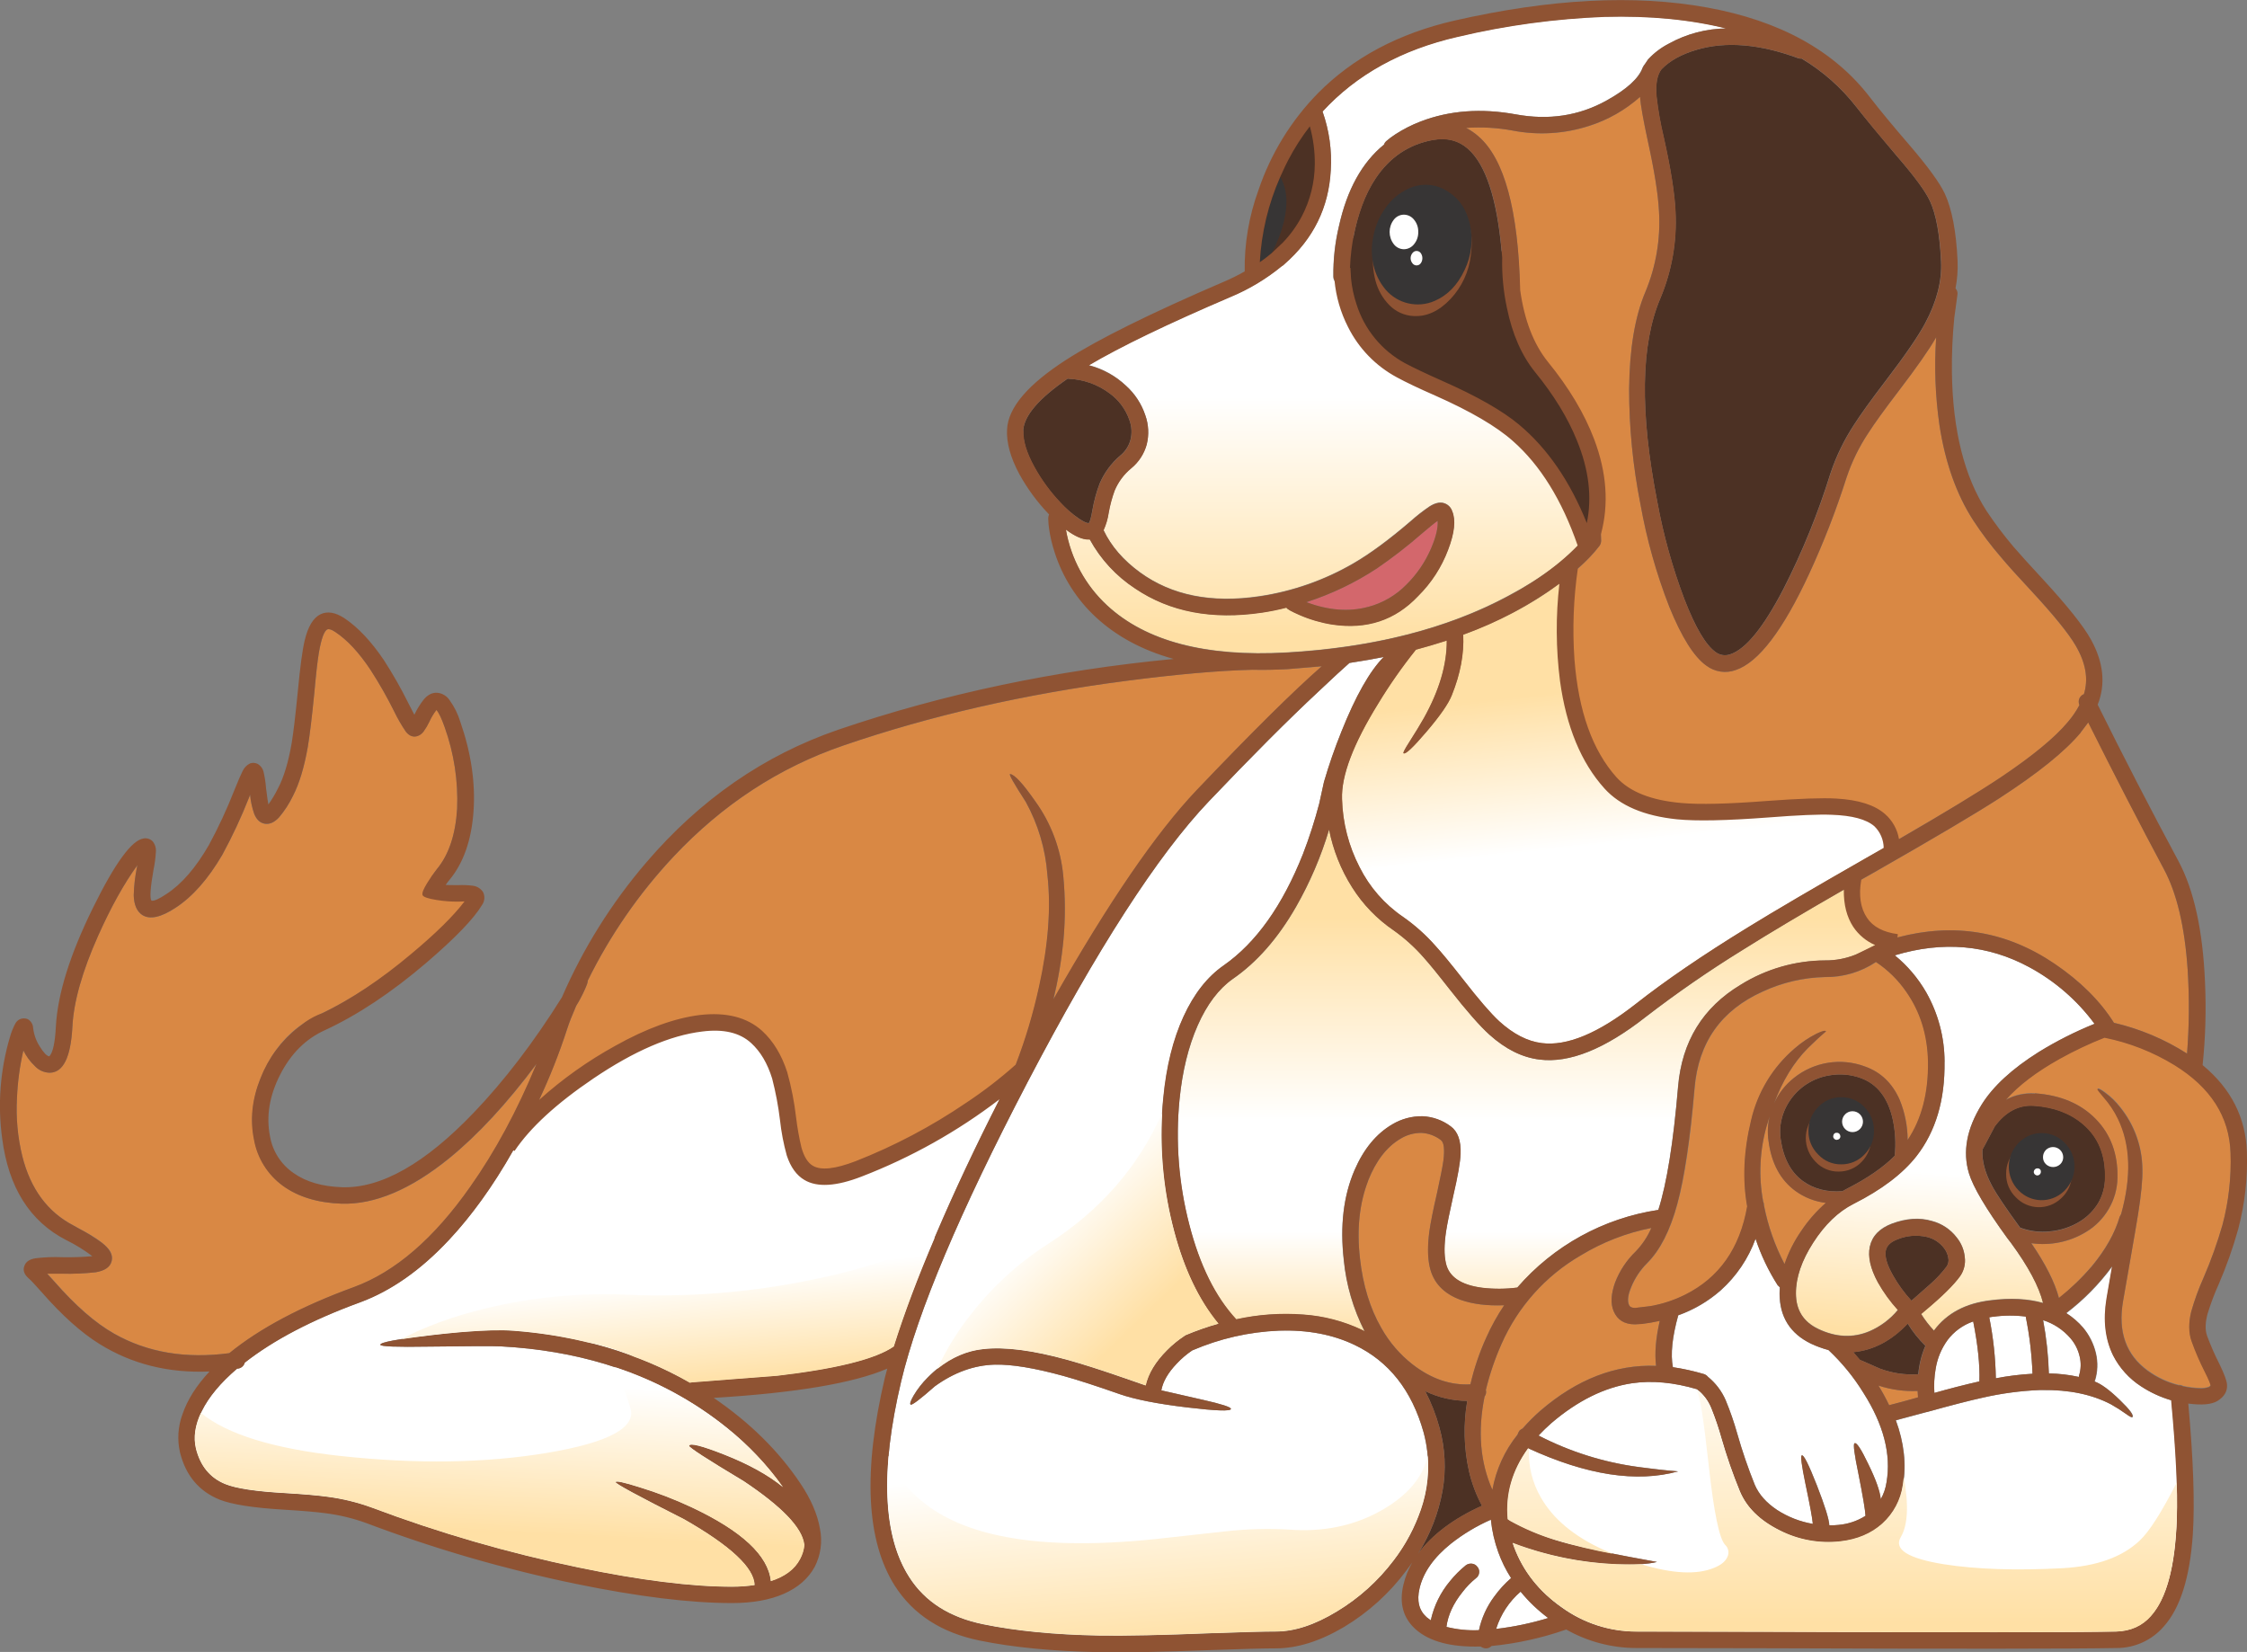 <?xml version="1.0" encoding="iso-8859-1"?>
<!-- Generator: Adobe Illustrator 20.1.0, SVG Export Plug-In . SVG Version: 6.00 Build 0)  -->
<svg version="1.0" id="Layer_1" xmlns="http://www.w3.org/2000/svg" xmlns:xlink="http://www.w3.org/1999/xlink" x="0px" y="0px"
	 viewBox="0 0 948.69 697.46" enable-background="new 0 0 948.69 697.46" xml:space="preserve">
<rect x="0" y="0" width="948.69" height="697.46" fill="#808080" stroke="none"/>
<title>dogs_0011</title>
<path fill="#4C3124" d="M555.84,66.64l-2.26-15.48c-2.009,1.605-3.819,3.444-5.39,5.48c-4.299,5.381-7.622,11.473-9.82,18
	c-2.73,8.415-4.707,17.056-5.91,25.82c-0.753,5.16-1.273,9.623-1.56,13.39l7.22-5.48c5.307-4.578,9.881-9.944,13.56-15.91
	C555.227,86.66,556.613,78.053,555.84,66.64z"/>
<path fill="#D98844" d="M543.67,282.51c-5.213,0.287-10.213,0.373-15,0.26c-14.14,0.347-31.877,1.91-53.21,4.69
	c-42.713,5.567-82.503,14.667-119.37,27.3c-27.127,9.273-51.033,24.923-71.72,46.95c-14.582,15.547-26.781,33.169-36.2,52.29
	c0.113,0.467-0.35,1.83-1.39,4.09c-1.011,2.249-2.174,4.428-3.48,6.52c-1.74,4-3.017,7.273-3.83,9.82
	c-4.345,13.225-9.694,26.1-16,38.51c16.113-14.607,29.937-24.547,41.47-29.82c13.387-6.147,24.777-9.813,34.17-11
	c11.707-1.447,19.213,1.22,22.52,8c3.614,7.845,6.623,15.956,9,24.26c0.927,3.073,2.897,10.407,5.91,22
	c1.447,5.507,4.343,8.753,8.69,9.74c3.533,0.813,8.78,0.147,15.74-2c4.347-1.333,14.46-6.667,30.34-16
	c10.667-6.32,22.113-13.32,34.34-21l1.13-2.09l0.17-0.78c3.851-9.085,7.02-18.444,9.48-28c5.713-21.5,7.64-40.463,5.78-56.89
	c-0.794-10.797-3.908-21.296-9.13-30.78c-5.04-7.827-7.243-11.74-6.61-11.74c1.853,0.173,5.39,4,10.61,11.48
	c6.674,9.249,10.755,20.114,11.82,31.47c0.873,8.977,0.903,18.017,0.09,27c-0.79,8.465-2.184,16.863-4.17,25.13
	c23.187-40.807,43.327-70.22,60.42-88.24c23.127-24.287,40.747-41.733,52.86-52.34L543.67,282.51z"/>
<path fill="#FFFFFF" d="M85.15,595.84c-2.78,5.68-3.59,10.927-2.43,15.74c1.853,7.42,5.97,12.42,12.35,15
	c4.52,1.853,12.983,3.13,25.39,3.83c7.827,0.467,13.797,0.987,17.91,1.56c6.358,0.829,12.605,2.355,18.63,4.55
	c28.421,10.694,57.633,19.153,87.37,25.3c25.967,5.393,47.527,8.09,64.68,8.09c3.2,0.006,6.395-0.228,9.56-0.7
	c-0.233-7.333-10.173-16.607-29.82-27.82c-19.413-9.793-29.033-15.01-28.86-15.65s3.53,0.087,10.07,2.18
	c7.494,2.288,14.815,5.105,21.91,8.43c21.273,10,32.46,20.403,33.56,31.21c6-1.913,10.117-5.013,12.35-9.3
	c1.002-1.859,1.624-3.898,1.83-6l-0.09-0.35c-0.927-6.953-9.417-15.793-25.47-26.52c-15.647-9.387-23.357-14.387-23.13-15
	c0.407-1.22,5.333,0.027,14.78,3.74c10.32,4.06,18.607,8.64,24.86,13.74c-9.447-13.333-21.733-24.84-36.86-34.52
	c-23.427-14.9-50.79-23.2-82.09-24.9c-3.333-0.173-13.563-0.143-30.69,0.09c-13.447,0.233-20.227-0.027-20.34-0.78
	c-0.113-1.04,7.247-2.403,22.08-4.09c15.333-1.8,26.723-2.41,34.17-1.83c27.587,2.087,52.393,9.39,74.42,21.91l1-0.17
	c0.233,0,12.233-0.927,36-2.78c25.153-2.953,41.527-7.07,49.12-12.35c4.393-14.3,10.897-31.37,19.51-51.21
	c8.407-19.333,17.97-39.36,28.69-60.08c-12.227,7.653-23.673,14.653-34.34,21c-15.88,9.333-25.993,14.667-30.34,16
	c-6.953,2.147-12.2,2.813-15.74,2c-4.347-0.987-7.243-4.233-8.69-9.74c-3.013-11.593-4.983-18.927-5.91-22
	c-2.377-8.304-5.386-16.415-9-24.26c-3.333-6.78-10.84-9.447-22.52-8c-9.387,1.22-20.777,4.887-34.17,11
	c-11.533,5.273-25.357,15.213-41.47,29.82c-8.753,17.507-18.317,32.373-28.69,44.6c-13.507,16-27.823,26.78-42.95,32.34
	c-20.113,7.333-36.283,15.797-48.51,25.39c-0.355,1.346-1.49,2.342-2.87,2.52h-0.35C93.08,583.803,88.11,589.807,85.15,595.84z"/>
<path fill="#4C3124" d="M858.83,466.82c-6.433-0.467-11.97,2.43-16.61,8.69c-3.333,6.373-5.043,9.59-5.13,9.65l-0.09,0.09
	c-0.287,4.667,1.047,9.767,4,15.3c1.913,3.593,5.883,9.507,11.91,17.74c4.047,1.518,8.396,2.053,12.69,1.56
	c4.389-0.404,8.629-1.799,12.4-4.08c3.236-1.961,5.949-4.674,7.91-7.91c1.866-3.226,2.855-6.884,2.87-10.61
	c0.233-9.62-2.84-17.153-9.22-22.6C874.14,470.01,867.23,467.4,858.83,466.82z"/>
<linearGradient id="SVGID_1_" gradientUnits="userSpaceOnUse" x1="1582.247" y1="677.074" x2="1588.777" y2="583.754" gradientTransform="matrix(1.74 0 0 1.74 -1937.08 -614.58)">
	<stop  offset="0" style="stop-color:#FFE0A5"/>
	<stop  offset="0.42" style="stop-color:#FFFFFF"/>
</linearGradient>
<path fill="url(#SVGID_1_)" d="M813.27,419c5.04,8.912,7.702,18.971,7.73,29.21c0.233,16.113-3.707,29.387-11.82,39.82
	c-5.853,7.48-14.72,14.203-26.6,20.17c-6.433,3.247-12.1,8.693-17,16.34c-4.9,7.647-7.347,14.8-7.34,21.46
	c0,7.013,3.13,12.013,9.39,15c7.473,3.593,14.69,3.927,21.65,1c4.657-2.007,8.77-5.092,12-9c-3.239-3.554-6.067-7.462-8.43-11.65
	c-3.187-5.853-4.317-10.897-3.39-15.13c0.987-4.46,4.087-7.677,9.3-9.65c6.087-2.26,11.71-2.637,16.87-1.13
	c4.194,1.085,7.9,3.551,10.52,7c1.938,2.383,3.118,5.291,3.39,8.35c0.339,2.752-0.34,5.534-1.91,7.82
	c-2.667,3.707-7.593,8.577-14.78,14.61l-1.74,1.48c1.562,2.505,3.367,4.85,5.39,7l0.09-0.09c5.393-7.247,13.393-11.477,24-12.69
	c8.233-1.04,15.567-0.663,22,1.13c-1.727-6.92-6.257-15.363-13.59-25.33l-1.48-1.91c-9.093-12.54-14.51-21.7-16.25-27.48
	c-2.727-9.16-0.93-18.827,5.39-29c4.813-7.707,12.84-15.097,24.08-22.17c7.506-4.623,15.387-8.607,23.56-11.91
	c-7.314-9.902-16.725-18.067-27.56-23.91c-17.507-9.447-36.43-11.113-56.77-5C805.323,407.704,809.831,413.011,813.27,419z"/>
<path fill="#FFFFFF" d="M782.93,609.4c0.813-0.667,2.753,2.23,5.82,8.69c3.187,6.493,4.953,11.45,5.3,14.87
	c1.238-2.209,2.061-4.625,2.43-7.13c2-11.767-1.247-24.343-9.74-37.73c-4.084-6.664-9.042-12.751-14.74-18.1
	c-2.539-0.677-5.012-1.581-7.39-2.7c-8.867-4.287-13.3-11.357-13.3-21.21l0.09-2.61l-0.78-0.78c-3.945-6.151-7.109-12.768-9.42-19.7
	c-3.028,8.371-8.073,15.865-14.69,21.82c-5.25,4.609-11.328,8.179-17.91,10.52c-2.553,9.16-3.307,16.463-2.26,21.91
	c4.394,0.656,8.738,1.615,13,2.87c0.721,0.209,1.36,0.635,1.83,1.22c3.257,2.651,5.824,6.051,7.48,9.91
	c1.897,4.594,3.524,9.295,4.87,14.08c2.078,7.313,4.545,14.51,7.39,21.56c1.74,4.06,4.87,7.597,9.39,10.61
	c4.587,2.982,9.736,4.993,15.13,5.91c-0.173-2.26-1.217-7.927-3.13-17c-1.567-7.533-2.087-11.503-1.56-11.91
	c0.753-0.52,2.87,3.653,6.35,12.52c3.42,8.753,5.187,14.42,5.3,17c1.279,0.025,2.558-0.032,3.83-0.17
	c4.053-0.353,7.963-1.673,11.4-3.85c-0.113-2.32-1.113-8.26-3-17.82C782.913,614.06,782.35,609.8,782.93,609.4z"/>
<path fill="#D98844" d="M690.6,528.37c2.776-2.883,5.014-6.239,6.61-9.91c-10.577,2.097-20.701,6.04-29.91,11.65
	c-14.802,8.614-26.489,21.702-33.38,37.38c-2.789,6.29-5.001,12.82-6.61,19.51l0.09,0.17c0.154,0.888-0.067,1.8-0.61,2.52
	c-2.953,14.667-1.853,27.793,3.3,39.38c1.515-8.565,5.164-16.609,10.61-23.39c0.195-0.623,0.489-1.21,0.87-1.74
	c0.385-0.356,0.824-0.649,1.3-0.87c2.343-2.691,4.869-5.217,7.56-7.56c15.42-13.213,31.677-19.503,48.77-18.87
	c-0.667-5.333-0.147-11.667,1.56-19c-2.469,0.564-4.966,0.998-7.48,1.3l-3,0.17c-4.46,0-7.46-1.853-9-5.56
	c-1.333-3.187-1.13-7.213,0.61-12.08C683.795,536.516,686.769,532.043,690.6,528.37z"/>
<path fill="#D98844" d="M591.4,480.73c-5.853,3.42-10.433,9.333-13.74,17.74c-3.707,9.56-4.867,20.487-3.48,32.78
	c1.273,11.333,4.273,21.13,9,29.39c3.361,5.992,7.882,11.255,13.3,15.48c7.827,6,15.94,8.783,24.34,8.35
	c1.566-6.787,3.807-13.4,6.69-19.74c2.121-4.76,4.651-9.327,7.56-13.65c-7.127,0.287-13.24-0.467-18.34-2.26
	c-7.333-2.667-11.71-7.36-13.13-14.08c-0.867-4-0.897-9-0.09-15c0.52-3.707,1.593-9.067,3.22-16.08
	c1.447-6.607,2.347-11.187,2.7-13.74c0.58-4.813,0.203-7.683-1.13-8.61c-2.357-1.803-5.206-2.849-8.17-3
	C597.052,478.295,594.031,479.133,591.4,480.73z"/>
<path fill="#D98844" d="M757.72,442.65c2.776-2.427,5.843-4.5,9.13-6.17c2.607-1.22,3.97-1.553,4.09-1
	c-2.087,1.74-4.607,4.073-7.56,7c-6,6-10.78,13.797-14.34,23.39c1.857-4.174,4.69-7.84,8.26-10.69
	c8.48-6.861,19.962-8.715,30.17-4.87c6.607,2.373,11.447,7.01,14.52,13.91c2.263,5.429,3.445,11.248,3.48,17.13
	c5.913-8.867,8.783-19.867,8.61-33c-0.173-11.333-3.273-21.243-9.3-29.73c-3.401-4.912-7.708-9.131-12.69-12.43
	c-6.349,4.241-13.836,6.456-21.47,6.35c-9.079,0.204-18.018,2.277-26.26,6.09c-17.62,7.88-27.24,21.5-28.86,40.86
	c-1.8,21.447-4.233,37.763-7.3,48.95c-3.067,11.187-7.297,19.473-12.69,24.86c-2.869,2.858-5.143,6.257-6.69,10
	c-1.447,3.333-1.78,5.883-1,7.65c0.347,0.867,1.217,1.3,2.61,1.3l6.52-0.78c5.044-0.889,9.934-2.499,14.52-4.78
	c14.433-7.187,23.187-19.62,26.26-37.3c-2-11.333-1.45-23.447,1.65-36.34C742.067,461.209,748.498,450.549,757.72,442.65z"/>
<path fill="#D98844" d="M746.68,481.68c-0.525-3.536-0.349-7.142,0.52-10.61L746,475c-3.029,10.481-3.564,21.526-1.56,32.25
	c0.244,0.515,0.363,1.08,0.35,1.65c1.68,8.638,4.607,16.985,8.69,24.78c1.672-4.941,4.028-9.623,7-13.91
	c2.93-4.417,6.438-8.423,10.43-11.91c-4.614-0.56-9.011-2.28-12.78-5C751.71,498.193,747.893,491.133,746.68,481.68z"/>
<path fill="#4C3124" d="M785.71,455.17c-4.226-1.537-8.78-1.94-13.21-1.17c-8.607,1.341-15.89,7.077-19.21,15.13
	c-1.55,3.752-2.062,7.852-1.48,11.87c1.16,8.053,4.29,13.937,9.39,17.65c4.667,3.333,10.23,4.753,16.69,4.26l1.56-0.87
	c8.807-4.46,15.647-9.153,20.52-14.08c0.538-5.173,0.244-10.4-0.87-15.48C797.073,463.493,792.61,457.723,785.71,455.17z"/>
<path fill="#D98844" d="M793.1,585c1.648,2.674,3.156,5.431,4.52,8.26c3.247-0.813,7.303-1.913,12.17-3.3l-0.17-2.7
	C804.022,587.507,798.426,586.741,793.1,585z"/>
<path fill="#4C3124" d="M786.23,574.54c0.06,0.06,2.553,1.16,7.48,3.3c5.159,1.933,10.674,2.734,16.17,2.35
	c0.353-4.135,1.366-8.186,3-12c-2.875-2.806-5.388-5.961-7.48-9.39c-6.78,7.247-14.447,11.273-23,12.08l2.87,3.3L786.23,574.54z"/>
<path fill="#4C3124" d="M821.88,534.72c0.727-1.068,0.98-2.389,0.7-3.65c-0.255-1.562-0.914-3.03-1.91-4.26
	c-1.824-2.338-4.405-3.967-7.3-4.61c-4.064-0.914-8.31-0.565-12.17,1c-2.84,1.047-4.507,2.583-5,4.61c-0.58,2.553,0.42,6.09,3,10.61
	c2.17,3.87,4.788,7.472,7.8,10.73l1.3-1.13c3.593-3.127,5.927-5.183,7-6.17C817.717,539.69,819.921,537.302,821.88,534.72z"/>
<path fill="#D98844" d="M818.84,179.48c-1.762-12.25-2.228-24.652-1.39-37c-2.967,5.14-8.213,12.647-15.74,22.52
	c-6,7.827-10.29,13.767-12.87,17.82c-3.899,5.852-7,12.198-9.22,18.87c-4.402,13.817-9.659,27.346-15.74,40.51
	c-11.073,23.88-21.407,37.443-31,40.69c-4.203,1.54-8.903,0.828-12.46-1.89c-5.213-3.707-10.43-11.993-15.65-24.86
	c-5.462-14.001-9.539-28.504-12.17-43.3c-3.189-16.034-4.79-32.342-4.78-48.69c0.173-16.927,2.463-30.577,6.87-40.95
	c4.481-10.747,6.444-22.377,5.74-34c-0.347-7.127-1.94-17.127-4.78-30c-1.913-8.867-2.987-14.98-3.22-18.34
	c-6.197,5.564-13.5,9.756-21.43,12.3c-10.383,3.367-21.449,4.055-32.17,2c-6.534-1.229-13.198-1.619-19.83-1.16
	c1.842,0.952,3.564,2.121,5.13,3.48c8.753,7.593,14.26,22.807,16.52,45.64c1.273,12.58,1.477,29.247,0.61,50l-0.17,4.17
	c14.582,11.734,25.254,27.623,30.6,45.56c2.745,8.223,4.199,16.822,4.31,25.49c-0.022,0.709-0.233,1.399-0.61,2
	c-3.013,4.113-7.62,8.663-13.82,13.65c-12.053,9.68-26.66,17.68-43.82,24c0.407,8.053-1.187,16.543-4.78,25.47
	c-1.393,3.593-4.987,8.78-10.78,15.56c-5.68,6.667-8.897,9.667-9.65,9c-0.233-0.233,0.52-1.71,2.26-4.43
	c2.84-4.46,4.957-7.937,6.35-10.43c6.493-11.647,9.71-22.543,9.65-32.69c-4.52,1.447-8.853,2.723-13,3.83
	c-5.828,7.265-11.173,14.905-16,22.87c-10.493,16.98-15.563,30.37-15.21,40.17c0.273,10.01,2.806,19.828,7.41,28.72
	c4.223,8.449,10.536,15.678,18.34,21c5.021,3.514,9.607,7.613,13.66,12.21c2.667,2.9,6.55,7.623,11.65,14.17
	c6.607,8.52,11.707,14.433,15.3,17.74c5.913,5.393,11.883,8.467,17.91,9.22c10.667,1.393,23.91-4.113,39.73-16.52
	c12.52-9.853,28.257-20.603,47.21-32.25c11.187-6.9,27.937-16.723,50.25-29.47c24.287-13.913,41.287-23.97,51-30.17
	c16.46-10.607,27.793-19.65,34-27.13c1.884-2.187,3.518-4.579,4.87-7.13c-0.348-0.83-0.38-1.758-0.09-2.61
	c0.317-0.834,0.939-1.517,1.74-1.91l0.26-0.09c2-6.373,0.84-13.213-3.48-20.52c-3.013-5.16-9.347-12.957-19-23.39
	c-5.507-5.913-9.65-10.52-12.43-13.82c-4.33-4.998-8.313-10.287-11.92-15.83C825.993,208.667,821.273,195.307,818.84,179.48z"/>
<path fill="#4C3124" d="M800.75,65.77c-7.333-8.667-13-15.533-17-20.6c-6.373-8.188-14.217-15.117-23.13-20.43
	c-0.5,0.05-1.004-0.008-1.48-0.17c-16.227-6-30.483-7.187-42.77-3.56c-6.547,1.913-11.547,4.697-15,8.35
	c-1.8,2.433-2.467,6.26-2,11.48c0.65,5.723,1.652,11.4,3,17c3.013,13.387,4.68,23.937,5,31.65c0.637,12.471-1.54,24.925-6.37,36.44
	c-8.287,19.413-8.72,48.047-1.3,85.9c2.56,13.981,6.372,27.703,11.39,41c4.667,12.053,9.1,19.56,13.3,22.52
	c1.777,1.314,4.098,1.641,6.17,0.87c6.493-2.147,13.94-11.303,22.34-27.47c8.064-15.8,14.755-32.264,20-49.21
	c2.409-7.111,5.709-13.888,9.82-20.17c2.727-4.287,7.19-10.49,13.39-18.61c8.233-10.78,13.797-18.893,16.69-24.34
	c4.867-9.1,7.097-17.767,6.69-26c-0.52-11.42-2.083-19.94-4.69-25.56C812.933,80.767,808.25,74.403,800.75,65.77z"/>
<path fill="#373535" d="M542,93.85c1.913-7.827,1.42-14.203-1.48-19.13c-5.027,11.379-7.944,23.578-8.61,36
	c1.507-1.04,3.173-2.317,5-3.83C539.146,102.774,540.856,98.393,542,93.85z"/>
<path fill="#4C3124" d="M450.82,159.84c-12.173,8.34-18.447,15.64-18.82,21.9c-0.173,4.347,1.39,9.507,4.69,15.48
	c3.014,5.447,6.711,10.488,11,15c2.375,2.549,5.028,4.823,7.91,6.78c1.853,1.22,3.157,1.83,3.91,1.83h0.17
	c0.467-0.467,0.987-2.35,1.56-5.65c0.655-3.752,1.66-7.435,3-11c1.959-4.6,4.965-8.678,8.78-11.91
	c2.082-1.699,3.573-4.013,4.26-6.61c0.692-2.734,0.542-5.613-0.43-8.26c-1.567-4.589-4.528-8.575-8.47-11.4
	c-4.992-3.718-10.991-5.841-17.21-6.09L450.82,159.84z"/>
<path fill="#D3676C" d="M551.58,254.25c9.387,3.48,18.053,4.147,26,2c6.182-1.62,11.804-4.898,16.26-9.48
	c4.396-4.357,7.91-9.522,10.35-15.21c2.087-4.867,3.013-8.75,2.78-11.65c-1.273,0.867-3.533,2.693-6.78,5.48
	c-6.001,5.232-12.302,10.11-18.87,14.61C572.092,246.065,562.089,250.858,551.58,254.25z"/>
<path fill="#FFFFFF" d="M550.11,360.58c2.689-6.965,4.982-14.076,6.87-21.3c1.333-6,2-9.043,2-9.13
	c2.104-7.219,4.571-14.328,7.39-21.3c6-15.013,11.94-25.503,17.82-31.47c-3.593,0.753-8.403,1.593-14.43,2.52
	c-2.553,2.2-6.887,6.2-13,12c-12.807,11.94-28.283,27.443-46.43,46.51c-21.553,22.66-47.07,62.19-76.55,118.59
	c-28.52,54.593-46.283,96.64-53.29,126.14c-8.927,37.733-7.797,65.293,3.39,82.68c6.607,10.373,17.01,17.01,31.21,19.91
	c13.793,2.84,30.167,4.433,49.12,4.78c10.84,0.173,26.633-0.16,47.38-1c13.1-0.467,22.143-0.7,27.13-0.7
	c7.827,0,16.377-2.81,25.65-8.43c9.303-5.589,17.45-12.907,24-21.56c5.069-6.572,9-13.948,11.63-21.82
	c3.561-10.437,3.909-21.703,1-32.34c-4.927-17.62-14.593-29.88-29-36.78c-9.273-4.46-19.967-6.49-32.08-6.09
	c-12.609,0.518-25.015,3.348-36.6,8.35c-2.379,1.598-4.567,3.463-6.52,5.56c-3.653,3.827-5.827,7.593-6.52,11.3
	c0.407,0.113,6.26,1.447,17.56,4c7.94,1.8,11.88,3.077,11.82,3.83c-0.06,1.04-6.173,0.837-18.34-0.61
	c-12.667-1.507-22.23-3.39-28.69-5.65c-9.913-3.48-17.797-6.03-23.65-7.65c-12.173-3.333-21.84-4.927-29-4.78
	c-8.753,0.233-17.187,3.277-25.3,9.13c-6.32,5.567-9.74,8.147-10.26,7.74c-0.407-0.347,0.027-1.623,1.3-3.83
	c1.625-2.723,3.58-5.235,5.82-7.48c6.973-7.133,14.823-11.173,23.55-12.12c9.04-1.047,20.98,0.49,35.82,4.61
	c6.26,1.74,14.317,4.32,24.17,7.74l8.61,3c1.16-5.1,4.16-10.057,9-14.87c2.213-2.254,4.66-4.266,7.3-6l0.52-0.35
	c4.531-1.911,9.177-3.538,13.91-4.87c-8.667-10.547-15.13-24.547-19.39-42c-4.337-17.41-5.633-35.439-3.83-53.29
	c1.333-13.273,4.173-24.72,8.52-34.34c4.347-9.62,10.013-16.837,17-21.65C530.34,398.033,541.47,382.373,550.11,360.58z"/>
<path fill="#4C3124" d="M620.18,621c-2.156-9.714-2.394-19.755-0.7-29.56c-6.144-0.026-12.205-1.424-17.74-4.09
	c2.539,4.903,4.55,10.062,6,15.39c2.434,8.686,2.878,17.809,1.3,26.69c-1.7,9.439-5.208,18.461-10.33,26.57
	c6-8.113,15-14.867,27-20.26C623.213,631.098,621.353,626.14,620.18,621z"/>
<path fill="#FFFFFF" d="M642,672c-4.857,4.173-8.444,9.627-10.35,15.74c7.458-0.868,14.821-2.411,22-4.61
	C649.324,679.912,645.412,676.174,642,672 M632.61,655.39c-1.597-4.405-2.648-8.989-3.13-13.65l-0.09-0.09
	c-5.958,2.625-11.565,5.984-16.69,10c-7.333,5.853-11.797,12.187-13.39,19c-1.22,5.213-0.22,9.27,3,12.17l1.74,1.3
	c1.34-6.116,4.143-11.815,8.17-16.61c1.965-2.43,4.18-4.645,6.61-6.61c0.746-0.564,1.682-0.815,2.61-0.7
	c0.901,0.1,1.72,0.571,2.26,1.3c0.615,0.686,0.9,1.606,0.78,2.52c-0.093,0.95-0.602,1.811-1.39,2.35
	c-2.109,1.711-4.006,3.668-5.65,5.83c-3.887,4.813-6.147,9.71-6.78,14.69c4.488,1.127,9.117,1.596,13.74,1.39
	c1.102-5.13,3.295-9.963,6.43-14.17c2.069-2.871,4.462-5.495,7.13-7.82C635.773,662.869,633.979,659.213,632.61,655.39z"/>
<path fill="#FFFFFF" d="M862.22,586.88h-1c-8.108,0.333-16.169,1.41-24.08,3.22c-5.333,1.16-13.217,3.19-23.65,6.09l-13,3.48
	c3.48,9.507,4.48,18.637,3,27.39c-0.912,6.267-3.986,12.019-8.69,16.26c-4.667,4.173-10.58,6.667-17.74,7.48
	c-8.825,0.985-17.745-0.646-25.65-4.69c-8.347-4.173-13.94-9.68-16.78-16.52c-2.984-7.273-5.568-14.705-7.74-22.26
	c-1.239-4.411-2.718-8.751-4.43-13c-1.244-3.108-3.32-5.813-6-7.82c-9.853-2.9-18.983-3.74-27.39-2.52
	c-11.593,1.74-22.927,7.333-34,16.78c-1.916,1.672-3.745,3.441-5.48,5.3c13.214,6.83,27.507,11.33,42.25,13.3
	c6.953,0.927,12.517,1.537,16.69,1.83c-17.507,4.867-38.603,1.62-63.29-9.74c-6.727,9.333-9.597,19.303-8.61,29.91l1,0.7
	c7.996,4.384,16.523,7.721,25.37,9.93c7.333,1.913,19.533,4.407,36.6,7.48c-3.767,0.927-9.39,1.26-16.87,1
	c-15.077-0.65-29.955-3.687-44.08-9l0.52,1.56c3.827,10.373,10.607,18.95,20.34,25.73c9.113,6.579,20.06,10.136,31.3,10.17
	l53.9,0.09c81.087,0.287,130.67,0.257,148.75-0.09c6.147-0.173,11.073-2.377,14.78-6.61c6.607-7.333,10.273-21,11-41
	c0.407-12-0.403-28.693-2.43-50.08c-4.532-1.319-8.84-3.311-12.78-5.91c-4.987-3.227-9.036-7.711-11.74-13
	c-3.333-6.84-4.26-14.84-2.78-24l2.35-13.65c-5.491,7.469-12.02,14.116-19.39,19.74c2.667,1.696,5.069,3.774,7.13,6.17
	c2.62,3.153,4.466,6.876,5.39,10.87c0.879,3.797,0.731,7.76-0.43,11.48l-0.17,0.35c2.78,0.987,6.343,3.593,10.69,7.82
	c4.233,4.06,6,6.467,5.3,7.22c-0.233,0.233-1.103-0.2-2.61-1.3c-2.063-1.485-4.21-2.851-6.43-4.09
	C883.287,588.73,873.58,586.707,862.22,586.88z"/>
<path fill="#FFFFFF" d="M862.65,557.41c1.387,7.403,2.2,14.902,2.43,22.43c4.242,0.076,8.466,0.572,12.61,1.48l0.09-0.61
	c0.815-2.593,0.905-5.36,0.26-8c-0.647-2.862-1.99-5.521-3.91-7.74C871.071,561.443,867.099,558.827,862.65,557.41 M822.22,565.84
	c-2.603,3.606-4.316,7.776-5,12.17c-0.577,3.327-0.752,6.711-0.52,10.08c6.373-1.8,12.707-3.423,19-4.87
	c0.233-6.84-0.637-15.273-2.61-25.3c-4.335,1.486-8.123,4.242-10.87,7.91 M841.43,555.92l-1.56,0.26
	c1.698,8.476,2.629,17.087,2.78,25.73c5.112-0.98,10.283-1.618,15.48-1.91c-0.29-8.122-1.25-16.206-2.87-24.17
	c-4.591-0.574-9.238-0.54-13.82,0.1L841.43,555.92z"/>
<path fill="#D98844" d="M846.92,464.21c3.757-2.015,8.009-2.92,12.26-2.61c10.78,0.753,19.33,4.377,25.65,10.87
	c6.32,6.493,9.377,14.78,9.17,24.86c-0.061,4.619-1.319,9.142-3.65,13.13c-2.333,4.017-5.655,7.37-9.65,9.74
	c-6.896,4.169-15.022,5.826-23,4.69c6,8.807,9.883,16.517,11.65,23.13c5.024-4.044,9.652-8.558,13.82-13.48
	c5.853-7.073,9.793-14.073,11.82-21l0.61-1.13c4.407-15.88,3.943-29.297-1.39-40.25c-1.58-3.26-3.599-6.288-6-9
	c-1.853-2.147-2.723-3.307-2.61-3.48c0.287-0.407,1.36,0.087,3.22,1.48c2.395,1.749,4.533,3.826,6.35,6.17
	c6.015,7.437,9.326,16.696,9.39,26.26c0.113,4.287-0.497,10.62-1.83,19c-0.233,1.62-1.537,9.213-3.91,22.78l-2.43,13.91
	c-2.2,12.867,1.277,22.633,10.43,29.3c3.901,2.848,8.315,4.915,13,6.09c0.665-0.053,1.331,0.097,1.91,0.43
	c2.303,0.499,4.645,0.79,7,0.87c1.325,0.091,2.655-0.085,3.91-0.52l0.7-0.52c0.06-0.58-0.75-2.55-2.43-5.91
	c-2.123-4.168-3.98-8.467-5.56-12.87c-1.273-3.593-1.33-7.767-0.17-12.52c1.388-4.901,3.133-9.694,5.22-14.34
	c3.138-7.269,5.81-14.731,8-22.34c2.612-9.892,3.755-20.115,3.39-30.34c-0.467-15.333-8.377-27.707-23.73-37.12
	c-9.112-5.538-19.128-9.428-29.59-11.49c-6.527,2.572-12.875,5.579-19,9C859.71,452.507,852.193,458.243,846.92,464.21z"/>
<linearGradient id="SVGID_2_" gradientUnits="userSpaceOnUse" x1="1452.083" y1="507.677" x2="1452.083" y2="354.707" gradientTransform="matrix(1.74 0 0 1.74 -1937.08 -614.58)">
	<stop  offset="0" style="stop-color:#FFE0A5"/>
	<stop  offset="0.38" style="stop-color:#FFFFFF"/>
</linearGradient>
<path fill="url(#SVGID_2_)" d="M729.11,12c-15.333-3.827-32.547-5.493-51.64-5c-20.891,0.791-41.656,3.614-62,8.43
	c-23.767,5.447-42.807,15.967-57.12,31.56c2.804,7.913,3.987,16.31,3.48,24.69c-0.813,15.82-7.333,29.063-19.56,39.73
	c-0.32,0.357-0.703,0.652-1.13,0.87c-6.54,5.372-13.835,9.752-21.65,13c-26.547,11.333-46.483,20.953-59.81,28.86
	c5.861,1.5,11.246,4.462,15.65,8.61c3.754,3.366,6.569,7.649,8.17,12.43c1.435,3.99,1.647,8.318,0.61,12.43
	c-1.09,3.926-3.368,7.419-6.52,10c-3.064,2.512-5.467,5.736-7,9.39c-1.118,3.049-1.961,6.191-2.52,9.39
	c-0.372,2.553-1.102,5.041-2.17,7.39c3.187,6.72,8.317,12.66,15.39,17.82c13.387,9.74,30.223,13.1,50.51,10.08
	c13.974-2.087,27.426-6.807,39.64-13.91c7.013-4.06,15.07-10,24.17-17.82c2.499-2.227,5.141-4.289,7.91-6.17
	c2.2-1.393,4.14-1.887,5.82-1.48c1.768,0.429,3.185,1.748,3.74,3.48c1.567,3.707,0.987,9.127-1.74,16.26
	c-2.765,7.361-7.095,14.035-12.69,19.56c-9.62,10.2-21.703,14.2-36.25,12c-4.731-0.747-9.348-2.091-13.74-4
	c-3.593-1.567-5.447-2.61-5.56-3.13c-3.381,0.875-6.806,1.572-10.26,2.09c-21.1,3.127-38.98-0.263-53.64-10.17
	c-7.981-5.219-14.551-12.326-19.13-20.69h-0.61c-2.607,0-5.767-1.39-9.48-4.17c2.122,12.288,8.234,23.535,17.39,32
	c16.4,15.187,41.67,21.823,75.81,19.91c36.573-2.087,67.727-10.027,93.46-23.82c14.24-7.52,25.027-15.683,32.36-24.49l-0.17-2.78
	c-9.887-16.9-18.077-29.42-24.57-37.56c-4.46-5.68-12.793-11.447-25-17.3c-14.667-6.433-25.477-11.477-32.43-15.13
	c-5.507-2.953-9.883-7.823-13.13-14.61c-2.609-5.766-4.338-11.891-5.13-18.17c-1.175-0.663-2.395-1.244-3.65-1.74
	c-1.278-0.495-2.088-1.762-2-3.13c-0.097-7.14,0.693-14.264,2.35-21.21c3.42-15.42,9.753-26.897,19-34.43
	c0.164-0.531,0.464-1.01,0.87-1.39c1.255-1.101,2.592-2.104,4-3c3.338-2.163,6.895-3.969,10.61-5.39
	c12.173-4.667,25.563-5.667,40.17-3c13.913,2.553,26.663,0.613,38.25-5.82c8.58-4.753,13.68-9.39,15.3-13.91
	c0.266-0.56,0.602-1.084,1-1.56c0.287-0.407,0.72-1.043,1.3-1.91l0.17-0.17c2.451-2.615,5.333-4.79,8.52-6.43
	C712.001,14.29,720.479,12.058,729.11,12z"/>
<linearGradient id="SVGID_3_" gradientUnits="userSpaceOnUse" x1="1500.136" y1="504.966" x2="1510.236" y2="599.236" gradientTransform="matrix(1.74 0 0 1.74 -1937.08 -614.58)">
	<stop  offset="0.16" style="stop-color:#FFE0A5"/>
	<stop  offset="0.56" style="stop-color:#FFFFFF"/>
	<stop  offset="0.78" style="stop-color:#FFFFFF"/>
</linearGradient>
<path fill="url(#SVGID_3_)" d="M778,340.23c-3.827-0.753-13.187-0.32-28.08,1.3c-16.573,1.74-30.513,2.147-41.82,1.22
	c-13.927-1.1-24.627-6.663-32.1-16.69c-4.52-6-8.853-16-13-30c-3.333-11.013-3.667-28.487-1-52.42
	c-12.233,9.853-26.983,17.973-44.25,24.36c0.407,8.053-1.187,16.543-4.78,25.47c-1.393,3.593-4.987,8.78-10.78,15.56
	c-5.68,6.667-8.897,9.667-9.65,9c-0.233-0.233,0.52-1.71,2.26-4.43c2.84-4.46,4.957-7.937,6.35-10.43
	c6.493-11.647,9.71-22.543,9.65-32.69c-4.52,1.447-8.853,2.723-13,3.83c-5.828,7.265-11.173,14.905-16,22.87
	c-10.493,16.98-15.563,30.37-15.21,40.17c0.274,10.006,2.808,19.821,7.41,28.71c4.223,8.449,10.536,15.678,18.34,21
	c5.021,3.514,9.607,7.613,13.66,12.21c2.667,2.9,6.55,7.623,11.65,14.17c6.607,8.52,11.707,14.433,15.3,17.74
	c5.913,5.393,11.883,8.467,17.91,9.22c10.667,1.393,23.91-4.113,39.73-16.52c12.52-9.853,28.257-20.603,47.21-32.25
	c11.187-6.9,27.937-16.723,50.25-29.47l9.65-5.56C795.447,347.773,788.88,342.317,778,340.23z"/>
<path fill="#D98844" d="M881.69,305l-3.22,4.26c-6.6,7.953-18.09,17.233-34.47,27.84c-9.853,6.373-27.357,16.747-52.51,31.12
	l-10.69,6.09c-0.667,7.187,0.26,12.027,2.78,14.52c2.373,2.373,6.49,5.213,12.35,8.52c25.3-8.233,48.657-5.35,70.07,8.65
	c11.333,7.333,20.173,15.94,26.52,25.82c10.95,2.55,21.386,6.946,30.86,13c0.923-11.772,1.01-23.595,0.26-35.38
	c-1.22-18.2-4.583-32.4-10.09-42.6C903.497,348,892.877,327.387,881.69,305z"/>
<linearGradient id="SVGID_4_" gradientUnits="userSpaceOnUse" x1="1484.857" y1="556.137" x2="1484.857" y2="679.137" gradientTransform="matrix(1.74 0 0 1.74 -1937.08 -614.58)">
	<stop  offset="0.16" style="stop-color:#FFE0A5"/>
	<stop  offset="0.56" style="stop-color:#FFFFFF"/>
	<stop  offset="0.78" style="stop-color:#FFFFFF"/>
	<stop  offset="1" style="stop-color:#FFE0A5"/>
</linearGradient>
<path fill="url(#SVGID_4_)" d="M795.88,397.35c-5.853-3.333-9.97-6.173-12.35-8.52c-2.493-2.493-3.42-7.333-2.78-14.52
	c-18.14,10.373-33.007,19.213-44.6,26.52c-14.249,8.788-28.034,18.308-41.3,28.52c-17.273,13.56-32.197,19.56-44.77,18
	c-7.333-0.867-14.403-4.373-21.21-10.52c-4-3.593-9.593-9.97-16.78-19.13c-4.813-6.147-8.48-10.64-11-13.48
	c-3.747-4.273-7.979-8.095-12.61-11.39c-7.041-4.784-13.019-10.97-17.56-18.17c-4.738-7.467-8.041-15.752-9.74-24.43
	c-3.401,11.396-8.099,22.364-14,32.69c-7.593,13.213-16.46,23.327-26.6,30.34c-6,4.173-10.957,10.723-14.87,19.65
	c-3.913,8.927-6.483,19.36-7.71,31.3c-1.757,17.723-0.372,35.618,4.09,52.86c4.407,17.153,11.013,30.487,19.82,40
	c9.298-2.052,18.846-2.726,28.34-2c8.622,0.597,17.055,2.809,24.86,6.52l1,0.52c-4.791-9.397-7.773-19.611-8.79-30.11
	c-1.62-14.433-0.113-27.07,4.52-37.91c3.88-8.987,9.213-15.45,16-19.39c3.832-2.288,8.227-3.462,12.69-3.39
	c4.31,0.181,8.463,1.667,11.91,4.26c3.013,2.2,4.403,6.083,4.17,11.65c-0.113,3.333-1.157,9.303-3.13,17.91
	c-1.507,6.78-2.507,11.737-3,14.87c-0.813,5.507-0.843,9.91-0.09,13.21c1.22,5.853,6.35,9.36,15.39,10.52
	c4.912,0.577,9.876,0.547,14.78-0.09c15.3-17.686,36.423-29.313,59.55-32.78c3.593-11.127,6.377-28.487,8.35-52.08
	c1.62-19.067,10.43-33.4,26.43-43c10.705-6.653,23.046-10.204,35.65-10.26c4.788,0.041,9.529-0.938,13.91-2.87
	c2.433-1.04,5.507-2.577,9.22-4.61L795.88,397.35z"/>
<path fill="#D98844" d="M138.27,265.73c-1.393,0.667-2.61,3.97-3.65,9.91c-0.58,3.653-1.217,9.277-1.91,16.87
	c-1.04,10.547-1.967,18.213-2.78,23c-1.507,8.58-3.593,15.447-6.26,20.6c-1.559,3.232-3.517,6.256-5.83,9
	c-2,2.147-4.03,3.047-6.09,2.7c-2-0.347-3.477-1.737-4.43-4.17c-0.907-2.616-1.492-5.333-1.74-8.09l-0.35,1
	c-3.29,8.37-7.094,16.529-11.39,24.43c-6,10.2-12.58,17.647-19.74,22.34c-6.2,4.06-10.893,5.06-14.08,3
	c-2.253-1.547-3.44-4.32-3.56-8.32c0.111-4.003,0.576-7.989,1.39-11.91l0.17-0.78c-5.673,7.793-11.207,17.72-16.6,29.78
	c-6.72,15.067-10.343,27.903-10.87,38.51c-0.667,12.807-3.853,19.24-9.56,19.3c-2.377-0.04-4.636-1.043-6.26-2.78
	c-2.002-1.898-3.651-4.136-4.87-6.61c-1.519,6.568-2.423,13.264-2.7,20c-0.482,8.297,0.28,16.619,2.26,24.69
	c3.48,13.793,10.697,23.53,21.65,29.21l6.61,3.65c3.827,2.26,6.493,4.29,8,6.09c1.347,1.409,1.902,3.397,1.48,5.3
	c-0.58,2.433-2.81,3.997-6.69,4.69c-4.734,0.527-9.498,0.731-14.26,0.61H20l3,3.3c8.927,10.2,17.33,17.533,25.21,22
	c14,7.94,30.23,10.693,48.69,8.26c12.867-10.493,30.4-19.797,52.6-27.91c17.387-6.373,33.76-20.487,49.12-42.34
	c10.493-14.84,19.827-32.14,28-51.9c-12.52,16.753-24.837,30.057-36.95,39.91c-16.227,13.16-31.353,19.537-45.38,19.13
	c-10.087-0.347-18.347-2.867-24.78-7.56c-6.42-4.674-10.781-11.651-12.17-19.47c-2-10-0.437-20.113,4.69-30.34
	c5.127-10.227,12.37-17.53,21.73-21.91l0.43-0.26c12.52-5.74,25.763-14.317,39.73-25.73c11.333-9.333,19.42-17.13,24.26-23.39
	l-4-0.17c-2.511,0.262-5.037,0.349-7.56,0.26c-2.667-0.113-4.407-1.013-5.22-2.7c-1.22-2.553-0.22-5.857,3-9.91
	c5.1-6.087,7.97-14.637,8.61-25.65c0.469-11.689-1.32-23.359-5.27-34.37c-1.273-3.653-2.433-6.087-3.48-7.3
	c-1.196,1.541-2.203,3.219-3,5c-0.666,1.399-1.452,2.737-2.35,4c-0.683,1.011-1.699,1.75-2.87,2.09
	c-1.74,0.467-3.303-0.17-4.69-1.91c-1.883-2.767-3.554-5.672-5-8.69c-2.977-5.977-6.286-11.782-9.91-17.39
	c-4.867-7.333-9.823-12.667-14.87-16C140.01,265.793,138.91,265.437,138.27,265.73z"/>
<path fill="#4C3124" d="M619.66,62.72c-4-3.48-8.87-4.697-14.61-3.65c-10.2,1.853-18.313,7.3-24.34,16.34
	c-4.407,6.667-7.507,14.953-9.3,24.86c-2.38,1.575-3.764,4.279-3.65,7.13l0.09,5.82c0.153,4.533,0.705,9.044,1.65,13.48
	c2.9,13.853,8.697,23.07,17.39,27.65c6.953,3.653,17.763,8.697,32.43,15.13c12.173,5.853,20.507,11.62,25,17.3
	c7.333,9.273,16.23,22.98,26.69,41.12c1.584-5.04,2.663-10.226,3.22-15.48c1.333-11.767,0.057-21.273-3.83-28.52
	c-2-3.827-8.057-12.827-18.17-27c-7.707-10.78-11.88-18.603-12.52-23.47c-0.667-5.333-1.16-11.273-1.48-17.82l-0.26-8.26l-4-1.3
	C631.99,83.777,627.22,69.333,619.66,62.72z"/>
<path fill="#8F5333" d="M617.57,88.55c-3.333-5.507-7.797-8.403-13.39-8.69c-4.137-0.073-8.18,1.244-11.48,3.74
	c-3.458,2.486-6.334,5.693-8.43,9.4c-2.216,3.913-3.665,8.214-4.27,12.67c-0.643,4.341-0.377,8.767,0.78,13
	c1.013,3.798,2.99,7.27,5.74,10.08c2.723,2.83,6.427,4.508,10.35,4.69c5.567,0.287,10.753-2.12,15.56-7.22
	c4.788-5.093,7.795-11.602,8.57-18.55C622.02,100.423,620.877,94.05,617.57,88.55z"/>
<path fill="#373535" d="M620.61,94.72c-1.447-6.433-4.72-11.157-9.82-14.17c-4.8-2.98-10.774-3.355-15.91-1
	c-4.039,1.808-7.5,4.698-10,8.35c-2.478,3.483-4.182,7.455-5,11.65c-0.927,4.091-0.927,8.339,0,12.43
	c0.865,3.791,2.62,7.322,5.12,10.3c5.098,5.965,13.492,7.905,20.69,4.78c5.507-2.373,9.737-6.75,12.69-13.13
	C621.277,107.964,622.063,101.191,620.61,94.72z"/>
<path fill="#FFFFFF" d="M598.79,97.93c0.057-1.864-0.561-3.685-1.74-5.13c-1.035-1.358-2.642-2.16-4.35-2.17
	c-1.679,0.027-3.251,0.828-4.26,2.17c-2.317,3.027-2.317,7.233,0,10.26c1.009,1.342,2.581,2.143,4.26,2.17
	c1.708-0.01,3.315-0.812,4.35-2.17C598.229,101.615,598.847,99.794,598.79,97.93z"/>
<path fill="#FFFFFF" d="M600.53,109c0.008-0.78-0.238-1.542-0.7-2.17c-0.716-0.961-2.076-1.159-3.037-0.443
	c-0.168,0.126-0.318,0.275-0.443,0.443c-1.045,1.262-1.045,3.088,0,4.35c0.716,0.961,2.076,1.159,3.037,0.443
	c0.168-0.126,0.318-0.275,0.443-0.443C600.294,110.549,600.54,109.783,600.53,109z"/>
<path fill="#8F5333" d="M851.09,505.51c5.18,5.401,13.757,5.581,19.158,0.402c0.137-0.131,0.271-0.265,0.402-0.402
	c2.673-2.597,4.153-6.184,4.09-9.91c0.055-3.751-1.422-7.362-4.09-10c-5.18-5.401-13.757-5.581-19.158-0.402
	c-0.137,0.131-0.271,0.265-0.402,0.402c-2.667,2.638-4.144,6.249-4.09,10C846.937,499.326,848.417,502.913,851.09,505.51z"/>
<path fill="#373535" d="M852.22,502.55c5.18,5.401,13.757,5.581,19.158,0.402c0.137-0.131,0.271-0.265,0.402-0.402
	c5.453-5.551,5.453-14.449,0-20c-5.18-5.401-13.757-5.581-19.158-0.402c-0.137,0.131-0.271,0.265-0.402,0.402
	C846.767,488.101,846.767,496.999,852.22,502.55z"/>
<path fill="#8F5333" d="M821.1,81.76c-2.147-4.58-7.147-11.447-15-20.6c-6.813-7.88-12.393-14.633-16.74-20.26
	c-15.127-19.593-37.993-32.17-68.6-37.73s-66.22-3.707-106.84,5.56c-23.413,5.393-42.54,15.567-57.38,30.52
	c-11.388,11.591-20.006,25.607-25.21,41c-4.014,10.997-5.987,22.634-5.82,34.34c-2.838,1.622-5.77,3.075-8.78,4.35
	c-30.72,13.213-52.86,24.167-66.42,32.86c-16.347,10.493-24.723,20.347-25.13,29.56c-0.287,5.567,1.453,11.857,5.22,18.87
	c3.37,6.101,7.518,11.738,12.34,16.77l0.17,0.17c-0.199,0.529-0.317,1.085-0.35,1.65c0.032,1.456,0.149,2.908,0.35,4.35
	c0.486,3.396,1.272,6.743,2.35,10c3.337,10.477,9.328,19.913,17.39,27.39c8.753,8.113,19.707,13.997,32.86,17.65
	c-49.907,4.753-97.143,14.723-141.71,29.91c-31.18,10.72-58.18,29.413-81,56.08c-14.631,17.068-26.618,36.235-35.56,56.86
	c-11.827,18.893-24.2,35.093-37.12,48.6c-20.6,21.56-39.157,32.09-55.67,31.59c-8.46-0.287-15.3-2.287-20.52-6
	c-5.26-3.612-8.84-9.193-9.93-15.48c-1.68-8.46-0.26-17.127,4.26-26c4.52-8.873,10.787-15.13,18.8-18.77
	c13.913-6.433,28.23-15.94,42.95-28.52c12.173-10.433,19.997-18.547,23.47-24.34c1.19-1.62,1.357-3.776,0.43-5.56
	c-0.953-1.426-2.471-2.376-4.17-2.61c-2.075-0.275-4.17-0.362-6.26-0.26c-3.013,0-4.78-0.03-5.3-0.09
	c0.472-0.731,0.994-1.429,1.56-2.09c5.913-7.127,9.303-16.747,10.17-28.86s-0.987-24.75-5.56-37.91
	c-0.989-3.273-2.517-6.359-4.52-9.13c-1.152-1.762-3.036-2.911-5.13-3.13c-2.147-0.173-4.087,0.783-5.82,2.87
	c-1.501,1.909-2.785,3.978-3.83,6.17l-0.09,0.26l-2.43-4.69c-3.151-6.37-6.667-12.554-10.53-18.52
	c-5.333-7.88-10.867-13.743-16.6-17.59c-3.827-2.493-7.19-3.043-10.09-1.65c-3.073,1.507-5.303,5.217-6.69,11.13
	c-0.927,3.827-1.883,10.927-2.87,21.3c-0.987,10.087-1.857,17.42-2.61,22c-1.393,8.053-3.307,14.387-5.74,19
	c-1.172,2.398-2.54,4.696-4.09,6.87c-0.173-0.753-0.507-3.087-1-7c-0.163-2.226-0.497-4.436-1-6.61
	c-0.308-1.511-1.262-2.811-2.61-3.56c-0.982-0.46-2.104-0.52-3.13-0.17c-1.382,0.683-2.487,1.82-3.13,3.22
	c-0.667,1.273-1.853,4.027-3.56,8.26c-3.092,7.877-6.662,15.558-10.69,23c-5.507,9.56-11.447,16.427-17.82,20.6
	c-3.187,2.147-5.33,3.103-6.43,2.87c-0.753-1.1-0.463-5.433,0.87-13c0.519-2.465,0.853-4.965,1-7.48
	c0.177-1.661-0.325-3.323-1.39-4.61c-0.996-0.98-2.405-1.416-3.78-1.17c-4.987,0.667-12.117,10.433-21.39,29.3
	c-9.68,19.647-14.897,36.313-15.65,50c-0.347,6.927-1.273,11.16-2.78,12.7c-1.1-0.173-2.463-1.593-4.09-4.26
	c-1.486-2.339-2.42-4.986-2.73-7.74c-0.061-1.283-0.66-2.482-1.65-3.3c-0.52-0.423-1.161-0.668-1.83-0.7
	c-1.603-0.193-3.164,0.595-3.96,2c-1.005,1.843-1.794,3.796-2.35,5.82c-4.123,13.861-5.248,28.441-3.3,42.77
	c2.667,20.747,11.667,35.063,27,42.95c3.905,1.919,7.619,4.206,11.09,6.83c-4.219,0.37-8.455,0.514-12.69,0.43
	c-3.745-0.155-7.497-0.011-11.22,0.43c-2.607,0.407-4.2,1.48-4.78,3.22c-0.753,1.853-0.117,3.65,1.91,5.39
	c0.667,0.52,2.463,2.433,5.39,5.74c8.58,9.793,16.693,17.067,24.34,21.82c13.68,8.52,29.183,12.403,46.51,11.65
	c-5.567,5.967-9.387,12.027-11.46,18.18c-1.871,5.125-2.219,10.682-1,16c2.433,9.74,7.997,16.377,16.69,19.91
	c5.273,2.087,14.403,3.507,27.39,4.26c7.707,0.467,13.473,0.96,17.3,1.48c5.851,0.736,11.603,2.118,17.15,4.12
	c28.835,10.902,58.488,19.505,88.68,25.73c26.253,5.393,48.19,8.09,65.81,8.09c8.667,0,15.97-1.303,21.91-3.91s10.273-6.373,13-11.3
	c2.583-4.972,3.381-10.68,2.26-16.17c-1.047-6.087-3.77-12.42-8.17-19c-9.16-13.733-21.39-25.817-36.69-36.25
	c34.6-2.087,59.03-6.203,73.29-12.35l-1,3.74c-9.333,39.587-7.913,68.943,4.26,88.07c7.767,12.053,19.677,19.72,35.73,23
	c14.2,2.9,30.92,4.523,50.16,4.87c11.013,0.233,27.013-0.057,48-0.87c12.98-0.467,21.933-0.7,26.86-0.7c9.04,0,18.633-3,28.78-9
	c10.295-6.173,19.276-14.311,26.43-23.95l2.43-3.3c-1.705,2.927-2.966,6.092-3.74,9.39c-1.853,7.767-0.143,14.027,5.13,18.78
	c5.853,5.213,15.01,7.647,27.47,7.3c0.587,0.431,1.276,0.7,2,0.78c0.977,0.084,1.939-0.284,2.61-1
	c10.656-1.041,21.15-3.348,31.26-6.87l0.26-0.09c9.018,5.102,19.199,7.795,29.56,7.82l53.9,0.09
	c81.147,0.287,130.76,0.257,148.84-0.09c7.629,0.037,14.897-3.248,19.91-9c7.013-7.767,11.13-20.767,12.35-39
	c0.867-13.04,0.23-31.443-1.91-55.21c5.793,0.753,9.91,0.377,12.35-1.13c2.9-1.8,4.233-4.133,4-7c-0.173-1.68-1.217-4.49-3.13-8.43
	c-2.006-3.917-3.776-7.951-5.3-12.08c-0.867-2.493-0.78-5.623,0.26-9.39c1.303-4.237,2.87-8.388,4.69-12.43
	c3.262-7.552,6.009-15.316,8.22-23.24c2.785-10.575,4.014-21.5,3.65-32.43c-0.467-14.607-6.697-26.867-18.69-36.78
	c1.22-11.695,1.554-23.465,1-35.21c-0.927-21.733-4.667-38.717-11.22-50.95c-11.653-21.68-23.013-43.68-34.08-66
	c3.42-8.667,2.493-17.797-2.78-27.39c-3.187-5.793-9.997-14.343-20.43-25.65c-5.273-5.68-9.39-10.23-12.35-13.65
	c-4.045-4.784-7.818-9.792-11.3-15c-9.447-14.607-14.343-34.11-14.69-58.51c-0.099-7.723,0.235-15.445,1-23.13
	c0.867-6.26,1.3-9.447,1.3-9.56c0.238-1.027-0.055-2.105-0.78-2.87c0.742-3.836,1.034-7.746,0.87-11.65
	c-0.58-12.4-2.377-21.847-5.39-28.34 M783.81,45.18c3.94,5.1,9.607,11.967,17,20.6c7.473,8.667,12.167,15.043,14.08,19.13
	c2.607,5.62,4.17,14.14,4.69,25.56c0.407,8.233-1.823,16.9-6.69,26c-2.9,5.447-8.463,13.56-16.69,24.34
	c-6.2,8.113-10.663,14.317-13.39,18.61c-4.111,6.282-7.411,13.059-9.82,20.17c-5.245,16.946-11.936,33.41-20,49.21
	c-8.44,16.133-15.907,25.283-22.4,27.45c-2.072,0.771-4.393,0.444-6.17-0.87c-4.233-2.953-8.667-10.46-13.3-22.52
	c-5.018-13.297-8.83-27.019-11.39-41c-7.42-37.847-6.987-66.48,1.3-85.9c4.861-11.532,7.058-24.011,6.43-36.51
	c-0.347-7.707-2.013-18.257-5-31.65c-1.348-5.6-2.35-11.277-3-17c-0.467-5.213,0.2-9.04,2-11.48c3.48-3.653,8.48-6.437,15-8.35
	c12.287-3.593,26.543-2.407,42.77,3.56c0.476,0.162,0.98,0.22,1.48,0.17c8.901,5.326,16.731,12.265,23.09,20.46 M817.45,142.45
	c-0.838,12.348-0.372,24.75,1.39,37c2.433,15.82,7.157,29.18,14.17,40.08c3.604,5.539,7.583,10.825,11.91,15.82
	c2.78,3.333,6.923,7.94,12.43,13.82c9.68,10.433,16.013,18.23,19,23.39c4.287,7.333,5.447,14.173,3.48,20.52l-0.26,0.09
	c-0.801,0.393-1.423,1.076-1.74,1.91c-0.29,0.852-0.258,1.78,0.09,2.61c-1.352,2.551-2.986,4.943-4.87,7.13
	c-5.507,6.607-15.013,14.43-28.52,23.47c-9.68,6.433-23.937,15.1-42.77,26c-0.673-4.117-2.764-7.87-5.91-10.61
	c-4.347-3.827-11.187-6-20.52-6.52c-5.74-0.347-15.507-0.013-29.3,1c-16.46,1.273-28.487,1.563-36.08,0.87
	c-12.753-1.1-21.91-4.723-27.47-10.87c-10.14-11.333-16.053-27.91-17.74-49.73c-0.901-12.824-0.421-25.708,1.43-38.43
	c3.394-2.894,6.484-6.127,9.22-9.65c0.377-0.601,0.588-1.291,0.61-2l-0.09-2.78c3.42-12.667,2.463-26.057-2.87-40.17
	c-4.113-10.84-10.633-21.737-19.56-32.69c-6-7.48-9.883-17.537-11.65-30.17c-0.813-33.907-6.697-55.573-17.65-65
	c-1.578-1.384-3.317-2.572-5.18-3.54c6.601-0.461,13.234-0.082,19.74,1.13c10.721,2.055,21.786,1.367,32.17-2
	c7.956-2.512,15.291-6.68,21.52-12.23c0.233,3.333,1.307,9.447,3.22,18.34c2.84,12.867,4.433,22.867,4.78,30
	c0.704,11.623-1.259,23.253-5.74,34c-4.407,10.373-6.697,24.023-6.87,40.95c-0.01,16.348,1.591,32.656,4.78,48.69
	c2.631,14.796,6.708,29.299,12.17,43.3c5.213,12.867,10.43,21.153,15.65,24.86c3.561,2.687,8.245,3.376,12.43,1.83
	c9.62-3.247,19.953-16.81,31-40.69c6.081-13.164,11.338-26.693,15.74-40.51c2.22-6.672,5.32-13.018,9.22-18.87
	c2.607-4.06,6.897-10,12.87-17.82c7.533-9.853,12.78-17.36,15.74-22.52 M878.42,309.3l3.22-4.26
	c11.187,22.373,21.823,42.977,31.91,61.81c5.507,10.2,8.87,24.4,10.09,42.6c0.75,11.785,0.663,23.608-0.26,35.38
	c-9.474-6.054-19.91-10.45-30.86-13c-5.793-9.213-14.17-17.547-25.13-25c-20.26-13.68-42.357-17.36-66.29-11.04l0.17-1.39
	c-6.147-0.813-10.48-3.103-13-6.87c-2.78-4.113-3.59-9.503-2.43-16.17l5.56-3.13c25.187-14.373,42.72-24.75,52.6-31.13
	c16.4-10.607,27.903-19.88,34.51-27.82 M795.31,358.05l-7.22,4.09c-22.313,12.753-39.063,22.577-50.25,29.47
	c-18.953,11.647-34.69,22.397-47.21,32.25c-15.82,12.4-29.063,17.907-39.73,16.52c-6-0.753-11.97-3.827-17.91-9.22
	c-3.593-3.333-8.693-9.247-15.3-17.74c-5.127-6.54-9.023-11.257-11.69-14.15c-4.052-4.582-8.635-8.668-13.65-12.17
	c-7.804-5.322-14.117-12.551-18.34-21c-4.606-8.912-7.132-18.752-7.39-28.78c-0.347-9.793,4.723-23.183,15.21-40.17
	c4.827-7.965,10.172-15.605,16-22.87c4.113-1.1,8.447-2.377,13-3.83c0.06,10.14-3.157,21.037-9.65,32.69
	c-1.393,2.493-3.51,5.97-6.35,10.43c-1.74,2.727-2.493,4.203-2.26,4.43c0.753,0.667,3.97-2.333,9.65-9
	c5.793-6.78,9.387-11.967,10.78-15.56c3.593-8.927,5.187-17.417,4.78-25.47c14.491-5.217,28.162-12.477,40.6-21.56
	c-1.572,13.667-1.485,27.474,0.26,41.12c2.667,19.333,8.927,34.46,18.78,45.38c6.547,7.247,16.747,11.58,30.6,13
	c8.113,0.813,20.98,0.553,38.6-0.78c12.58-0.987,21.477-1.363,26.69-1.13c8.667,0.287,14.693,1.91,18.08,4.87
	c2.46,2.406,3.866,5.689,3.91,9.13 M783.22,403.12c-4.012,1.59-8.294,2.388-12.61,2.35c-12.604,0.056-24.945,3.607-35.65,10.26
	c-16,9.62-24.81,23.953-26.43,43c-2,23.587-4.783,40.947-8.35,52.08c-23.127,3.467-44.25,15.094-59.55,32.78
	c-4.904,0.637-9.868,0.667-14.78,0.09c-9.04-1.16-14.17-4.667-15.39-10.52c-0.753-3.333-0.723-7.737,0.09-13.21
	c0.467-3.127,1.467-8.083,3-14.87c2-8.58,3.043-14.55,3.13-17.91c0.233-5.567-1.157-9.45-4.17-11.65
	c-3.447-2.593-7.6-4.079-11.91-4.26c-4.463-0.072-8.858,1.102-12.69,3.39c-6.78,3.94-12.113,10.403-16,19.39
	c-4.667,10.84-6.173,23.477-4.52,37.91c1.017,10.488,3.996,20.692,8.78,30.08l-1-0.52c-7.805-3.711-16.238-5.923-24.86-6.52
	c-9.494-0.726-19.042-0.052-28.34,2c-8.807-9.507-15.413-22.84-19.82-40c-4.473-17.213-5.878-35.079-4.15-52.78
	c1.16-12,3.71-22.433,7.65-31.3c3.94-8.867,8.897-15.417,14.87-19.65c10.14-7.013,19.007-17.127,26.6-30.34
	c5.901-10.326,10.599-21.294,14-32.69c1.699,8.678,5.002,16.963,9.74,24.43c4.541,7.2,10.519,13.386,17.56,18.17
	c4.631,3.295,8.863,7.117,12.61,11.39c2.553,2.84,6.22,7.333,11,13.48c7.187,9.16,12.78,15.537,16.78,19.13
	c6.84,6.147,13.91,9.653,21.21,10.52c12.58,1.567,27.503-4.433,44.77-18c12.92-9.953,26.341-19.239,40.21-27.82
	c11.533-7.247,26.023-15.883,43.47-25.91c-0.113,6.26,1.22,11.507,4,15.74c2.28,3.378,5.479,6.032,9.22,7.65
	c-5.393,2.667-8.233,4.057-8.52,4.17 M766.83,436.48c-3.287,1.67-6.354,3.743-9.13,6.17c-9.238,7.876-15.694,18.518-18.41,30.35
	c-3.127,12.927-3.677,25.04-1.65,36.34c-3.073,17.68-11.827,30.113-26.26,37.3c-4.586,2.281-9.476,3.891-14.52,4.78l-6.52,0.78
	c-1.393,0-2.263-0.433-2.61-1.3c-0.753-1.74-0.42-4.29,1-7.65c1.547-3.743,3.821-7.142,6.69-10
	c5.447-5.447,9.677-13.733,12.69-24.86c3.013-11.127,5.447-27.443,7.3-48.95c1.62-19.333,11.24-32.953,28.86-40.86
	c8.242-3.813,17.181-5.886,26.26-6.09c7.634,0.106,15.121-2.109,21.47-6.35c4.982,3.299,9.289,7.518,12.69,12.43
	c6,8.52,9.1,18.43,9.3,29.73c0.173,13.16-2.697,24.16-8.61,33c-0.009-5.862-1.156-11.666-3.38-17.09
	c-3.073-6.9-7.913-11.537-14.52-13.91c-10.208-3.845-21.69-1.991-30.17,4.87c-3.589,2.844-6.439,6.511-8.31,10.69
	c3.593-9.62,8.373-17.417,14.34-23.39c2.953-2.9,5.473-5.233,7.56-7c-0.113-0.58-1.477-0.247-4.09,1 M821,448.21
	c-0.028-10.239-2.69-20.298-7.73-29.21c-3.431-5.983-7.929-11.287-13.27-15.65c20.347-6.147,39.27-4.48,56.77,5
	c10.835,5.843,20.246,14.008,27.56,23.91c-8.173,3.303-16.054,7.287-23.56,11.91c-11.247,7.073-19.273,14.463-24.08,22.17
	c-6.32,10.2-8.117,19.867-5.39,29c1.74,5.793,7.16,14.95,16.26,27.47l1.48,1.91c7.333,10,11.853,18.49,13.56,25.47
	c-6.433-1.8-13.767-2.177-22-1.13c-10.607,1.22-18.607,5.45-24,12.69l-0.09,0.09c-2.023-2.15-3.828-4.495-5.39-7l1.74-1.48
	c7.187-6,12.113-10.87,14.78-14.61c1.57-2.286,2.249-5.068,1.91-7.82c-0.272-3.059-1.452-5.967-3.39-8.35
	c-2.62-3.449-6.326-5.915-10.52-7c-5.16-1.507-10.783-1.13-16.87,1.13c-5.213,2-8.313,5.217-9.3,9.65
	c-0.927,4.233,0.203,9.277,3.39,15.13c2.363,4.188,5.191,8.096,8.43,11.65c-3.23,3.908-7.343,6.993-12,9
	c-6.953,2.9-14.17,2.567-21.65-1c-6.26-3.013-9.39-8.013-9.39-15c-0.06-6.667,2.373-13.823,7.3-21.47
	c4.927-7.647,10.593-13.093,17-16.34c11.88-6,20.747-12.723,26.6-20.17c8.113-10.433,12.053-23.707,11.82-39.82 M842.18,475.64
	c4.667-6.26,10.203-9.157,16.61-8.69c8.407,0.58,15.303,3.187,20.69,7.82c6.373,5.447,9.447,12.98,9.22,22.6
	c-0.015,3.726-1.004,7.384-2.87,10.61c-1.961,3.236-4.674,5.949-7.91,7.91c-3.755,2.278-7.977,3.676-12.35,4.09
	c-4.294,0.493-8.643-0.042-12.69-1.56c-6-8.233-9.97-14.147-11.91-17.74c-2.953-5.507-4.287-10.607-4-15.3l0.09-0.09
	c0.06-0.06,1.77-3.277,5.13-9.65 M859.19,461.73c-4.251-0.31-8.503,0.595-12.26,2.61c5.273-6,12.807-11.737,22.6-17.21
	c6.125-3.421,12.473-6.428,19-9c10.425,2.097,20.4,6.01,29.47,11.56c15.333,9.447,23.243,21.82,23.73,37.12
	c0.365,10.225-0.778,20.448-3.39,30.34c-2.19,7.609-4.862,15.071-8,22.34c-2.087,4.646-3.832,9.439-5.22,14.34
	c-1.16,4.753-1.103,8.927,0.17,12.52c1.58,4.403,3.437,8.702,5.56,12.87c1.68,3.333,2.49,5.303,2.43,5.91l-0.7,0.52
	c-1.255,0.435-2.585,0.612-3.91,0.52c-2.355-0.08-4.697-0.371-7-0.87c-0.579-0.333-1.245-0.483-1.91-0.43
	c-4.685-1.175-9.099-3.242-13-6.09c-9.16-6.667-12.637-16.433-10.43-29.3l2.43-13.91c2.373-13.56,3.677-21.153,3.91-22.78
	c1.333-8.407,1.943-14.74,1.83-19c-0.064-9.564-3.375-18.823-9.39-26.26c-1.817-2.344-3.955-4.421-6.35-6.17
	c-1.853-1.393-2.927-1.887-3.22-1.48c-0.113,0.173,0.757,1.333,2.61,3.48c2.401,2.712,4.42,5.74,6,9
	c5.333,10.953,5.797,24.37,1.39,40.25l-0.61,1.13c-2,6.9-5.94,13.9-11.82,21c-4.188,4.847-8.826,9.286-13.85,13.26
	c-1.74-6.607-5.623-14.317-11.65-23.13c7.978,1.136,16.104-0.521,23-4.69c3.995-2.37,7.317-5.723,9.65-9.74
	c2.359-3.973,3.648-8.49,3.74-13.11c0.233-10.087-2.81-18.373-9.13-24.86c-6.32-6.487-14.883-10.11-25.69-10.87 M813.36,522.2
	c2.895,0.643,5.476,2.272,7.3,4.61c0.996,1.23,1.655,2.698,1.91,4.26c0.28,1.261,0.027,2.582-0.7,3.65
	c-1.94,2.58-4.124,4.967-6.52,7.13c-1.1,0.987-3.433,3.043-7,6.17l-1.3,1.13c-3.017-3.245-5.641-6.833-7.82-10.69
	c-2.553-4.52-3.553-8.057-3-10.61c0.467-2,2.133-3.537,5-4.61c3.86-1.565,8.106-1.914,12.17-1 M772.5,454
	c4.434-0.754,8.989-0.333,13.21,1.22c6.9,2.553,11.363,8.32,13.39,17.3c1.114,5.081,1.408,10.307,0.87,15.48
	c-4.867,4.927-11.707,9.62-20.52,14.08l-1.56,0.87c-6.493,0.52-12.057-0.9-16.69-4.26c-5.1-3.707-8.23-9.59-9.39-17.65
	c-0.589-4.031-0.078-8.146,1.48-11.91C756.61,461.077,763.893,455.341,772.5,454 M747.2,471.13c-0.869,3.468-1.045,7.074-0.52,10.61
	c1.22,9.447,5.017,16.49,11.39,21.13c3.769,2.72,8.166,4.44,12.78,5c-3.992,3.487-7.5,7.493-10.43,11.91
	c-2.972,4.287-5.328,8.969-7,13.91c-4.083-7.795-7.01-16.142-8.69-24.78c0.013-0.57-0.106-1.135-0.35-1.65
	c-1.986-10.732-1.431-21.781,1.62-32.26l1.22-3.91 M793.73,577.85c-4.927-2.147-7.42-3.247-7.48-3.3l-0.87-0.35l-2.87-3.3
	c8.52-0.813,16.187-4.84,23-12.08c2.092,3.429,4.605,6.584,7.48,9.39c-1.634,3.814-2.647,7.865-3,12
	c-5.496,0.384-11.011-0.417-16.17-2.35 M750.7,542.74l0.78,0.78l-0.09,2.61c0,9.853,4.433,16.923,13.3,21.21
	c2.353,1.101,4.799,1.991,7.31,2.66c5.711,5.34,10.682,11.421,14.78,18.08c8.52,13.387,11.767,25.963,9.74,37.73
	c-0.369,2.505-1.192,4.921-2.43,7.13c-0.347-3.42-2.113-8.377-5.3-14.87c-3.073-6.433-5.013-9.33-5.82-8.69
	c-0.58,0.407-0.03,4.667,1.65,12.78c1.913,9.56,2.913,15.5,3,17.82c-3.463,2.182-7.401,3.496-11.48,3.83
	c-1.272,0.138-2.551,0.195-3.83,0.17c-0.113-2.553-1.88-8.22-5.3-17c-3.48-8.867-5.597-13.04-6.35-12.52
	c-0.52,0.407,0,4.377,1.56,11.91c1.913,9.04,2.957,14.707,3.13,17c-5.394-0.917-10.543-2.928-15.13-5.91
	c-4.52-3.013-7.65-6.55-9.39-10.61c-2.845-7.05-5.312-14.247-7.39-21.56c-1.346-4.785-2.973-9.486-4.87-14.08
	c-1.656-3.859-4.223-7.259-7.48-9.91c-0.47-0.585-1.109-1.011-1.83-1.22c-4.262-1.255-8.606-2.214-13-2.87
	c-1.04-5.447-0.287-12.75,2.26-21.91c6.582-2.341,12.66-5.911,17.91-10.52c6.64-5.934,11.714-13.415,14.77-21.78
	c2.298,6.944,5.453,13.575,9.39,19.74 M797.59,593.25c-1.354-2.825-2.853-5.579-4.49-8.25c5.326,1.741,10.922,2.507,16.52,2.26
	l0.17,2.7c-4.867,1.393-8.923,2.493-12.17,3.3 M841.44,555.96c4.583-0.637,9.229-0.667,13.82-0.09
	c1.618,7.951,2.578,16.021,2.87,24.13c-5.197,0.292-10.368,0.93-15.48,1.91c-0.151-8.643-1.082-17.254-2.78-25.73l1.56-0.26
	 M822.22,565.83c2.747-3.668,6.535-6.424,10.87-7.91c2,10,2.87,18.433,2.61,25.3c-6.32,1.447-12.653,3.07-19,4.87
	c-0.232-3.369-0.057-6.753,0.52-10.08c0.684-4.394,2.397-8.564,5-12.17 M813.44,596.18c10.433-2.9,18.317-4.93,23.65-6.09
	c7.911-1.81,15.972-2.887,24.08-3.22h1c11.333-0.173,21,1.827,29,6c2.22,1.239,4.367,2.605,6.43,4.09
	c1.507,1.1,2.377,1.533,2.61,1.3c0.667-0.753-1.1-3.16-5.3-7.22c-4.347-4.233-7.91-6.84-10.69-7.82l0.17-0.35
	c1.161-3.72,1.309-7.683,0.43-11.48c-0.924-3.994-2.77-7.717-5.39-10.87c-2.061-2.396-4.463-4.474-7.13-6.17
	c7.37-5.624,13.899-12.271,19.39-19.74l-2.35,13.65c-1.507,9.16-0.58,17.16,2.78,24c2.704,5.289,6.753,9.773,11.74,13
	c3.94,2.599,8.248,4.591,12.78,5.91c2,21.387,2.81,38.08,2.43,50.08c-0.667,20.053-4.333,33.72-11,41
	c-3.707,4.233-8.633,6.437-14.78,6.61c-18.08,0.347-67.663,0.377-148.75,0.09l-53.9-0.09c-11.24-0.034-22.187-3.591-31.3-10.17
	c-9.647-6.78-16.383-15.343-20.21-25.69l-0.52-1.56c14.125,5.313,29.003,8.35,44.08,9c7.48,0.287,13.103-0.047,16.87-1
	c-17.04-3.047-29.227-5.527-36.56-7.44c-8.853-2.201-17.387-5.532-25.39-9.91l-1-0.7c-0.987-10.607,1.883-20.577,8.61-29.91
	c24.667,11.333,45.763,14.58,63.29,9.74c-4.173-0.287-9.737-0.897-16.69-1.83c-14.743-1.97-29.036-6.47-42.25-13.3
	c1.735-1.859,3.564-3.628,5.48-5.3c11.073-9.447,22.407-15.04,34-16.78c8.407-1.22,17.537-0.38,27.39,2.52
	c2.68,2.007,4.756,4.712,6,7.82c1.712,4.249,3.191,8.589,4.43,13c2.172,7.555,4.756,14.987,7.74,22.26
	c2.84,6.84,8.433,12.347,16.78,16.52c7.905,4.044,16.825,5.675,25.65,4.69c7.187-0.813,13.1-3.307,17.74-7.48
	c4.68-4.278,7.715-10.059,8.58-16.34c1.507-8.753,0.507-17.883-3-27.39l13-3.48 M865,579.79c-0.23-7.528-1.043-15.027-2.43-22.43
	c4.487,1.427,8.489,4.072,11.56,7.64c1.92,2.219,3.263,4.878,3.91,7.74c0.645,2.64,0.555,5.407-0.26,8l-0.09,0.61
	c-4.144-0.908-8.368-1.404-12.61-1.48 M432,181.74c0.347-6.26,6.607-13.563,18.78-21.91l0.35,0.09
	c6.232,0.238,12.246,2.358,17.25,6.08c3.974,2.838,6.954,6.854,8.52,11.48c0.972,2.647,1.122,5.526,0.43,8.26
	c-0.687,2.597-2.178,4.911-4.26,6.61c-3.815,3.232-6.821,7.31-8.78,11.91c-1.34,3.565-2.345,7.248-3,11
	c-0.58,3.333-1.1,5.217-1.56,5.65h-0.17c-0.753,0-2.057-0.61-3.91-1.83c-2.855-1.991-5.478-4.295-7.82-6.87
	c-4.289-4.512-7.986-9.553-11-15c-3.333-6-4.897-11.16-4.69-15.48 M729.11,12c-8.582,0.062-17.012,2.272-24.52,6.43
	c-3.187,1.64-6.069,3.815-8.52,6.43l-0.17,0.17c-0.6,0.9-1.033,1.557-1.3,1.97c-0.398,0.476-0.734,1-1,1.56
	c-1.62,4.52-6.72,9.157-15.3,13.91c-11.62,6.433-24.387,8.373-38.3,5.82c-14.607-2.667-27.997-1.667-40.17,3
	c-3.715,1.421-7.272,3.227-10.61,5.39c-1.408,0.896-2.745,1.899-4,3c-0.406,0.38-0.706,0.859-0.87,1.39
	c-9.273,7.533-15.607,19.01-19,34.43c-1.658,6.946-2.447,14.07-2.35,21.21c0.013,0.576,0.16,1.141,0.43,1.65
	c0.641,6.885,2.589,13.585,5.74,19.74c4.511,9.028,11.707,16.438,20.6,21.21c3.827,2.087,9.247,4.667,16.26,7.74
	c14.893,6.607,25.79,12.983,32.69,19.13c11.593,10.2,20.723,24.923,27.39,44.17c-9.16,9.447-21.42,17.823-36.78,25.13
	c-24.34,11.473-53.03,18.167-86.07,20.08c-34.14,1.913-59.41-4.723-75.81-19.91c-9.156-8.465-15.268-19.712-17.39-32
	c3.707,2.78,6.867,4.17,9.48,4.17h0.61c4.579,8.364,11.149,15.471,19.13,20.69c14.667,9.913,32.547,13.303,53.64,10.17
	c3.454-0.518,6.879-1.215,10.26-2.09c0.113,0.52,1.967,1.563,5.56,3.13c4.392,1.909,9.009,3.253,13.74,4
	c14.547,2.2,26.63-1.8,36.25-12c5.595-5.525,9.925-12.199,12.69-19.56c2.727-7.127,3.307-12.547,1.74-16.26
	c-0.555-1.732-1.972-3.051-3.74-3.48c-1.68-0.407-3.62,0.087-5.82,1.48c-2.769,1.881-5.411,3.943-7.91,6.17
	c-9.127,7.833-17.193,13.78-24.2,17.84c-12.214,7.103-25.666,11.823-39.64,13.91c-20.287,3.013-37.123-0.347-50.51-10.08
	c-7.073-5.16-12.203-11.1-15.39-17.82c1.068-2.349,1.798-4.837,2.17-7.39c0.559-3.199,1.402-6.341,2.52-9.39
	c1.533-3.654,3.936-6.878,7-9.39c3.152-2.581,5.43-6.074,6.52-10c1.037-4.112,0.825-8.44-0.61-12.43
	c-1.601-4.781-4.416-9.064-8.17-12.43c-4.404-4.148-9.789-7.11-15.65-8.61c13.333-7.88,33.27-17.5,59.81-28.86
	c7.815-3.248,15.11-7.628,21.65-13c0.427-0.218,0.81-0.513,1.13-0.87c12.227-10.667,18.747-23.91,19.56-39.73
	c0.507-8.38-0.676-16.777-3.48-24.69c14.313-15.593,33.353-26.113,57.12-31.56c20.344-4.816,41.109-7.639,62-8.43
	c19.067-0.52,36.28,1.147,51.64,5 M605.1,59.14c5.74-1.04,10.61,0.177,14.61,3.65c7.94,6.9,12.78,22.233,14.52,46
	c-0.168,7.124,0.503,14.243,2,21.21c2.26,11.073,6.23,20.117,11.91,27.13c7.94,9.74,13.823,19.36,17.65,28.86
	c5.04,12.287,6.43,23.907,4.17,34.86c-7.127-17.733-16.66-31.587-28.6-41.56c-7.073-5.913-17.913-12.087-32.52-18.52
	c-6.9-3.073-12.147-5.567-15.74-7.48c-9.799-5.363-17.126-14.329-20.43-25c-1.145-3.469-1.903-7.054-2.26-10.69
	c-0.173-2.953-0.26-4.46-0.26-4.52h-0.17c0.334-10.031,2.453-19.923,6.26-29.21c6.087-14.14,15.707-22.4,28.86-24.78 M549.67,91.24
	c-2.141,4.111-4.866,7.89-8.09,11.22l-4.69,4.43c-1.8,1.507-3.467,2.783-5,3.83c0.666-12.422,3.583-24.621,8.61-36
	c1.62-3.593,2.75-5.97,3.39-7.13c2.618-5.013,5.673-9.785,9.13-14.26c1.442,5.209,2.145,10.595,2.09,16
	c-0.047,7.665-1.926,15.208-5.48,22v-0.09 M577.54,256.24c-7.94,2.147-16.607,1.48-26-2c10.522-3.385,20.539-8.175,29.78-14.24
	c6.568-4.5,12.869-9.378,18.87-14.61c3.247-2.78,5.507-4.607,6.78-5.48c0.233,2.9-0.693,6.783-2.78,11.65
	c-2.44,5.688-5.954,10.853-10.35,15.21c-4.456,4.582-10.078,7.86-16.26,9.48 M138.28,265.73c0.667-0.287,1.767,0.09,3.3,1.13
	c5.04,3.333,9.997,8.667,14.87,16c3.624,5.608,6.933,11.413,9.91,17.39c1.446,3.018,3.117,5.923,5,8.69
	c1.393,1.74,2.957,2.377,4.69,1.91c1.171-0.34,2.187-1.079,2.87-2.09c0.898-1.263,1.684-2.601,2.35-4c0.797-1.781,1.804-3.459,3-5
	c1.047,1.22,2.207,3.653,3.48,7.3c3.934,10.991,5.716,22.636,5.25,34.3c-0.667,11.013-3.537,19.563-8.61,25.65
	c-1.449,1.83-2.785,3.747-4,5.74c-1.62,2.607-2.287,4.317-2,5.13c0.287,0.813,2.257,1.51,5.91,2.09c3.074,0.502,6.186,0.736,9.3,0.7
	l2.52-0.09c-4.667,6.147-12.173,13.537-22.52,22.17c-12.807,10.78-25.297,19.113-37.47,25c-2.567,0.909-4.997,2.167-7.22,3.74
	l-3,2.26c-7.128,5.585-12.623,12.983-15.91,21.42c-3.593,8.867-4.52,17.533-2.78,26c1.389,7.819,5.75,14.796,12.17,19.47
	c6.433,4.667,14.693,7.187,24.78,7.56c14,0.407,29.127-5.97,45.38-19.13c12.113-9.853,24.43-23.157,36.95-39.91
	c-8.173,19.767-17.507,37.067-28,51.9c-15.333,21.853-31.707,35.967-49.12,42.34c-22.2,8.113-39.733,17.417-52.6,27.91
	c-18.413,2.46-34.633-0.29-48.66-8.25c-7.88-4.46-16.283-11.793-25.21-22l-3-3.3h6.26c4.762,0.121,9.526-0.083,14.26-0.61
	c3.887-0.667,6.117-2.23,6.69-4.69c0.667-2.553-0.723-5.16-4.17-7.82c-3.145-2.276-6.458-4.312-9.91-6.09l-2-1.13
	c-10.927-5.68-18.13-15.417-21.61-29.21c-1.98-8.071-2.742-16.393-2.26-24.69c0.277-6.736,1.181-13.432,2.7-20
	c1.219,2.474,2.868,4.712,4.87,6.61c1.624,1.737,3.883,2.74,6.26,2.78c5.68-0.06,8.867-6.493,9.56-19.3
	c0.52-10.607,4.143-23.443,10.87-38.51c5.387-12.067,10.91-22.01,16.57-29.83l-0.17,0.78c-0.809,3.935-1.268,7.934-1.37,11.95
	c0.113,4,1.3,6.753,3.56,8.26c3.187,2.087,7.88,1.087,14.08-3c7.187-4.667,13.767-12.113,19.74-22.34
	c4.296-7.901,8.1-16.06,11.39-24.43l0.35-1c0.248,2.757,0.833,5.474,1.74,8.09c0.987,2.433,2.463,3.823,4.43,4.17
	c2.087,0.347,4.117-0.553,6.09-2.7c2.313-2.744,4.271-5.768,5.83-9c2.667-5.16,4.753-12.027,6.26-20.6
	c0.813-4.753,1.74-12.42,2.78-23c0.667-7.593,1.303-13.217,1.91-16.87c1.04-6,2.257-9.303,3.65-9.91 M82.72,611.57
	c-1.16-4.813-0.35-10.06,2.43-15.74c2.953-6,7.953-12,15-18h0.35c1.38-0.178,2.515-1.174,2.87-2.52
	c12.227-9.56,28.397-18.023,48.51-25.39c13.16-4.813,25.707-13.593,37.64-26.34c9.68-10.32,18.75-22.957,27.21-37.91l0.52,0.26
	c6.607-9.853,17.707-20.053,33.3-30.6c17.153-11.593,32.453-18.2,45.9-19.82c8.987-1.16,15.883,0.463,20.69,4.87
	c3.94,3.593,6.897,8.593,8.87,15c1.485,5.744,2.588,11.58,3.3,17.47c0.546,5.07,1.506,10.087,2.87,15
	c1.62,4.927,4.113,8.377,7.48,10.35c5.393,3.187,13.45,2.693,24.17-1.48c20.842-8.044,40.43-19.021,58.17-32.6
	c-10,19.593-18.84,38.373-26.52,56.34c-6.881,15.676-12.946,31.697-18.17,48c-7.54,5.267-23.897,9.38-49.07,12.34
	c-23.767,1.853-35.767,2.78-36,2.78l-1,0.17c-22-12.52-46.807-19.823-74.42-21.91c-7.48-0.58-18.87,0.03-34.17,1.83
	c-14.84,1.68-22.2,3.043-22.08,4.09c0.113,0.753,6.893,1.013,20.34,0.78c17.1-0.233,27.33-0.263,30.69-0.09
	c31.3,1.68,58.657,9.967,82.07,24.86c15.127,9.68,27.413,21.187,36.86,34.52c-6.26-5.1-14.547-9.68-24.86-13.74
	c-9.447-3.707-14.373-4.953-14.78-3.74c-0.233,0.667,7.477,5.667,23.13,15c16.053,10.72,24.543,19.56,25.47,26.52l0.09,0.35
	c-0.206,2.102-0.828,4.141-1.83,6c-2.26,4.287-6.377,7.387-12.35,9.3c-1.1-10.84-12.287-21.243-33.56-31.21
	c-7.073-3.308-14.371-6.112-21.84-8.39c-6.547-2-9.91-2.723-10.09-2.17s9.44,5.77,28.86,15.65
	c19.647,11.187,29.587,20.46,29.82,27.82c-3.165,0.472-6.36,0.706-9.56,0.7c-17.153,0-38.713-2.697-64.68-8.09
	c-29.731-6.151-58.936-14.614-87.35-25.31c-6.029-2.185-12.28-3.701-18.64-4.52c-4.113-0.58-10.083-1.1-17.91-1.56
	c-12.4-0.667-20.863-1.943-25.39-3.83c-6.373-2.607-10.49-7.607-12.35-15 M584.19,277.38c-5.913,6-11.853,16.49-17.82,31.47
	c-2.819,6.972-5.286,14.081-7.39,21.3c0,0.113-0.667,3.157-2,9.13c-1.888,7.224-4.181,14.335-6.87,21.3
	c-8.667,21.793-19.823,37.46-33.47,47c-6.9,4.813-12.567,12.03-17,21.65s-7.273,21.067-8.52,34.34
	c-1.791,17.867-0.479,35.91,3.88,53.33c4.233,17.447,10.697,31.447,19.39,42c-4.733,1.332-9.379,2.959-13.91,4.87l-0.52,0.35
	c-2.64,1.734-5.087,3.746-7.3,6c-4.813,4.813-7.813,9.77-9,14.87l-8.61-3c-9.853-3.42-17.91-6-24.17-7.74
	c-14.84-4.113-26.78-5.65-35.82-4.61c-8.667,0.927-16.49,4.953-23.47,12.08c-2.24,2.245-4.195,4.757-5.82,7.48
	c-1.273,2.2-1.707,3.477-1.3,3.83c0.52,0.407,3.94-2.173,10.26-7.74c8.113-5.853,16.547-8.897,25.3-9.13
	c7.187-0.173,16.853,1.42,29,4.78c5.853,1.62,13.737,4.17,23.65,7.65c6.493,2.26,16.057,4.143,28.69,5.65
	c12.173,1.447,18.287,1.65,18.34,0.61c0.06-0.753-3.88-2.03-11.82-3.83c-11.333-2.553-17.187-3.887-17.56-4
	c0.667-3.707,2.84-7.473,6.52-11.3c1.953-2.097,4.141-3.962,6.52-5.56c11.586-5.002,23.992-7.832,36.6-8.35
	c12.113-0.407,22.807,1.623,32.08,6.09c14.373,6.9,24.04,19.16,29,36.78c2.889,10.636,2.523,21.894-1.05,32.32
	c-2.627,7.905-6.565,15.312-11.65,21.91c-6.55,8.653-14.697,15.971-24,21.56c-9.273,5.62-17.823,8.43-25.65,8.43
	c-4.987,0-14.03,0.233-27.13,0.7c-20.747,0.813-36.54,1.147-47.38,1c-18.953-0.347-35.327-1.94-49.12-4.78
	c-14.2-2.9-24.603-9.537-31.21-19.91c-11.187-17.387-12.317-44.947-3.39-82.68c7.02-29.56,24.79-71.637,53.31-126.23
	c29.48-56.4,54.983-95.93,76.51-118.59c18.14-19.067,33.617-34.57,46.43-46.51c6.147-5.793,10.48-9.793,13-12
	c6-0.927,10.81-1.767,14.43-2.52 M528.6,282.77c4.813,0.113,9.813,0.027,15-0.26l14.43-1.22
	c-12.113,10.607-29.733,28.053-52.86,52.34c-17.1,18-37.24,47.413-60.42,88.24c2.013-8.262,3.433-16.656,4.25-25.12
	c0.813-8.983,0.783-18.023-0.09-27c-1.065-11.356-5.146-22.221-11.82-31.47c-5.213-7.48-8.75-11.307-10.61-11.48
	c-0.667,0,1.537,3.913,6.61,11.74c5.222,9.484,8.336,19.983,9.13,30.78c1.567,13.793,0.38,29.56-3.56,47.3
	c-2.439,11.186-5.722,22.17-9.82,32.86c-6.605,5.885-13.623,11.289-21,16.17c-14.567,9.913-30.197,18.164-46.6,24.6
	c-8.667,3.333-14.693,3.97-18.08,1.91c-2.087-1.22-3.68-3.77-4.78-7.65c-0.993-4.184-1.747-8.421-2.26-12.69
	c-0.744-6.465-1.995-12.861-3.74-19.13c-2.373-7.333-5.91-13.157-10.61-17.47c-6.373-5.74-15.127-7.97-26.26-6.69
	c-10.72,1.333-22.63,5.667-35.73,13c-11.568,6.359-22.363,14.033-32.17,22.87c4.576-9.707,8.524-19.697,11.82-29.91
	c0.813-2.553,2.09-5.827,3.83-9.82c1.306-2.092,2.469-4.271,3.48-6.52c1.04-2.26,1.503-3.623,1.39-4.09
	c9.406-19.137,21.595-36.775,36.17-52.34c20.667-22,44.573-37.65,71.72-46.95c36.86-12.667,76.65-21.767,119.37-27.3
	c21.333-2.78,39.07-4.343,53.21-4.69 M577.6,498.48c3.333-8.407,7.913-14.32,13.74-17.74c2.644-1.609,5.685-2.451,8.78-2.43
	c2.964,0.151,5.813,1.197,8.17,3c1.333,0.927,1.71,3.797,1.13,8.61c-0.347,2.553-1.247,7.133-2.7,13.74
	c-1.62,7.013-2.693,12.373-3.22,16.08c-0.813,6-0.783,11,0.09,15c1.447,6.727,5.823,11.42,13.13,14.08
	c5.1,1.8,11.213,2.553,18.34,2.26c-2.909,4.323-5.439,8.89-7.56,13.65c-2.883,6.34-5.124,12.953-6.69,19.74
	c-8.407,0.467-16.52-2.317-24.34-8.35c-5.418-4.225-9.939-9.487-13.3-15.48c-4.753-8.233-7.753-18.03-9-29.39
	c-1.393-12.287-0.233-23.213,3.48-32.78 M697.19,518.47c-1.596,3.671-3.834,7.027-6.61,9.91c-3.828,3.684-6.795,8.167-8.69,13.13
	c-1.74,4.867-1.943,8.893-0.61,12.08c1.567,3.707,4.567,5.56,9,5.56l3-0.17c2.514-0.302,5.011-0.736,7.48-1.3
	c-1.68,7.333-2.2,13.667-1.56,19c-17.1-0.667-33.357,5.623-48.77,18.87c-2.691,2.343-5.217,4.869-7.56,7.56
	c-0.476,0.221-0.914,0.514-1.3,0.87c-0.381,0.53-0.675,1.117-0.87,1.74c-5.43,6.749-9.078,14.754-10.61,23.28
	c-5.16-11.593-6.26-24.72-3.3-39.38c0.543-0.72,0.764-1.632,0.61-2.52l-0.09-0.17c1.611-6.676,3.823-13.193,6.61-19.47
	c6.891-15.678,18.578-28.766,33.38-37.38c9.208-5.61,19.333-9.553,29.91-11.65 M607.75,602.76c-1.45-5.328-3.461-10.487-6-15.39
	c5.535,2.666,11.596,4.064,17.74,4.09c-1.694,9.805-1.456,19.846,0.7,29.56c1.161,5.12,3.004,10.061,5.48,14.69
	c-11.94,5.393-20.94,12.147-27,20.26c5.123-8.092,8.637-17.097,10.35-26.52c1.578-8.881,1.134-18.004-1.3-26.69 M629.45,641.71
	c0.482,4.661,1.533,9.245,3.13,13.65c1.391,3.826,3.209,7.482,5.42,10.9c-2.668,2.325-5.061,4.949-7.13,7.82
	c-3.135,4.207-5.328,9.04-6.43,14.17c-4.623,0.206-9.252-0.263-13.74-1.39c0.667-4.987,2.927-9.883,6.78-14.69
	c1.644-2.162,3.541-4.119,5.65-5.83c0.788-0.539,1.297-1.4,1.39-2.35c0.12-0.914-0.165-1.834-0.78-2.52
	c-0.54-0.729-1.359-1.2-2.26-1.3c-0.928-0.115-1.864,0.136-2.61,0.7c-2.43,1.965-4.645,4.18-6.61,6.61
	c-4.026,4.794-6.83,10.494-8.17,16.61l-1.74-1.3c-3.247-2.9-4.247-6.957-3-12.17c1.567-6.78,6.03-13.113,13.39-19
	c5.125-4.016,10.732-7.375,16.69-10l0.09,0.09 M631.69,687.71c1.9-6.098,5.472-11.54,10.31-15.71
	c3.412,4.174,7.324,7.912,11.65,11.13c-7.176,2.195-14.536,3.735-21.99,4.6L631.69,687.71z"/>
<path fill="#FFFFFF" d="M863.78,485.51c-0.78,0.804-1.218,1.88-1.22,3c-0.034,1.127,0.409,2.217,1.22,3
	c1.704,1.627,4.386,1.627,6.09,0c0.811-0.783,1.254-1.873,1.22-3c-0.039-2.375-1.995-4.268-4.37-4.229
	C865.619,484.299,864.567,484.739,863.78,485.51z"/>
<path fill="#FFFFFF" d="M859.09,493.77c-0.27,0.263-0.425,0.623-0.43,1c0,0.828,0.672,1.5,1.5,1.5s1.5-0.672,1.5-1.5
	c0.101-0.716-0.398-1.379-1.114-1.48c-0.121-0.017-0.244-0.017-0.366,0C859.764,493.283,859.365,493.458,859.09,493.77z"/>
<path fill="#8F5333" d="M766.5,490.47c2.507,2.71,6.048,4.226,9.74,4.17c3.713,0.046,7.275-1.466,9.82-4.17
	c5.333-5.6,5.333-14.4,0-20c-2.545-2.704-6.107-4.216-9.82-4.17c-3.692-0.056-7.233,1.46-9.74,4.17
	C761.047,476.021,761.047,484.919,766.5,490.47z"/>
<path fill="#373535" d="M767.63,487.42c2.507,2.71,6.048,4.226,9.74,4.17c3.713,0.046,7.275-1.466,9.82-4.17
	c2.638-2.651,4.082-6.261,4-10c0.06-3.735-1.381-7.337-4-10c-2.545-2.704-6.107-4.216-9.82-4.17c-3.692-0.056-7.233,1.46-9.74,4.17
	c-2.667,2.638-4.144,6.249-4.09,10C763.464,481.175,764.944,484.794,767.63,487.42z"/>
<path fill="#FFFFFF" d="M779.1,470.38c-1.762,1.682-1.826,4.473-0.145,6.235s4.473,1.826,6.235,0.145
	c1.762-1.682,1.826-4.473,0.145-6.235c-0.843-0.883-2.014-1.377-3.235-1.365C780.98,469.162,779.904,469.6,779.1,470.38z"/>
<path fill="#FFFFFF" d="M774.41,478.64c-0.275,0.313-0.427,0.714-0.43,1.13c0,0.817,0.663,1.48,1.48,1.48
	c0.416-0.003,0.817-0.155,1.13-0.43c0.27-0.263,0.425-0.623,0.43-1c-0.003-0.416-0.155-0.817-0.43-1.13
	c-0.302-0.292-0.71-0.448-1.13-0.43C775.073,478.238,774.693,478.375,774.41,478.64z"/>
<linearGradient id="SVGID_5_" gradientUnits="userSpaceOnUse" x1="1233.977" y1="725.016" x2="1235.847" y2="688.386" gradientTransform="matrix(1.74 0 0 1.74 -1937.08 -614.58)">
	<stop  offset="0" style="stop-color:#FFE0A5"/>
	<stop  offset="1" style="stop-color:#FFFFFF"/>
</linearGradient>
<path fill="url(#SVGID_5_)" d="M84.81,596.53c-2.493,5.393-3.19,10.393-2.09,15c1.853,7.42,5.97,12.42,12.35,15
	c4.52,1.853,12.983,3.13,25.39,3.83c7.827,0.467,13.797,0.987,17.91,1.56c6.36,0.846,12.607,2.388,18.63,4.6
	c28.421,10.694,57.633,19.153,87.37,25.3c25.967,5.393,47.527,8.09,64.68,8.09c3.2,0.006,6.395-0.228,9.56-0.7
	c-0.233-7.333-10.173-16.607-29.82-27.82c-19.413-9.793-29.033-15.01-28.86-15.65s3.53,0.087,10.07,2.18
	c7.494,2.288,14.815,5.105,21.91,8.43c21.273,10,32.46,20.403,33.56,31.21c6-1.913,10.117-5.013,12.35-9.3
	c1.002-1.859,1.624-3.898,1.83-6l-0.09-0.35c-0.927-6.953-9.417-15.793-25.47-26.52c-15.647-9.387-23.357-14.387-23.13-15
	c0.407-1.22,5.333,0.027,14.78,3.74c10.32,4.06,18.607,8.64,24.86,13.74c-6.684-9.391-14.644-17.806-23.65-25
	c-14.083-11.344-30.11-20.035-47.3-25.65c2.622,5.587,4.802,11.372,6.52,17.3c2.487,8.24-9.237,14.533-35.17,18.88
	c-26.08,4.347-55.203,4.78-87.37,1.3C115.483,611.627,95.877,605.57,84.81,596.53z"/>
<linearGradient id="SVGID_6_" gradientUnits="userSpaceOnUse" x1="1277.567" y1="689.991" x2="1275.187" y2="663.341" gradientTransform="matrix(1.74 0 0 1.74 -1937.08 -614.58)">
	<stop  offset="0" style="stop-color:#FFE0A5"/>
	<stop  offset="1" style="stop-color:#FFFFFF"/>
</linearGradient>
<path fill="url(#SVGID_6_)" d="M194.35,562.45c9.913-0.813,17.42-1.017,22.52-0.61c10.449,0.776,20.817,2.404,31,4.87
	c6.813,1.286,13.46,3.329,19.82,6.09c8.161,2.969,16.044,6.65,23.56,11l1-0.17c0.233,0,12.233-0.927,36-2.78
	c25.153-2.953,41.527-7.07,49.12-12.35c4.287-13.68,10.053-29.013,17.3-46c-11.533,7.187-29.123,13.187-52.77,18
	c-25.288,5.164-51.113,7.223-76.9,6.13c-23.577-1.101-47.173,1.749-69.81,8.43c-6.477,1.924-12.823,4.262-19,7l-6.61,3.22h0.78
	C177.66,564.147,185.657,563.203,194.35,562.45z"/>
<linearGradient id="SVGID_7_" gradientUnits="userSpaceOnUse" x1="1397.83" y1="752.759" x2="1393.78" y2="707.589" gradientTransform="matrix(1.74 0 0 1.74 -1937.08 -614.58)">
	<stop  offset="0" style="stop-color:#FFE0A5"/>
	<stop  offset="1" style="stop-color:#FFFFFF"/>
</linearGradient>
<path fill="url(#SVGID_7_)" d="M383.88,665.82c6.607,10.373,17.01,17.01,31.21,19.91c13.793,2.84,30.167,4.433,49.12,4.78
	c10.84,0.173,26.633-0.16,47.38-1c13.1-0.467,22.143-0.7,27.13-0.7c7.827,0,16.377-2.81,25.65-8.43
	c9.303-5.589,17.45-12.907,24-21.56c4.23-5.53,7.682-11.613,10.26-18.08c3.446-8.301,4.875-17.3,4.17-26.26
	c-2,9.213-8.52,16.95-19.56,23.21c-11.593,6.547-24.663,9.243-39.21,8.09c-8.728-0.476-17.48-0.242-26.17,0.7
	c-12.927,1.447-22.897,2.547-29.91,3.3c-26.72,2.78-48.803,2.287-66.25-1.48c-14.2-3.013-25.533-8.287-34-15.82
	c-5.577-4.819-9.877-10.94-12.52-17.82C373.273,636.713,376.173,653.767,383.88,665.82z"/>
<linearGradient id="SVGID_8_" gradientUnits="userSpaceOnUse" x1="1560.246" y1="746.767" x2="1560.246" y2="679.017" gradientTransform="matrix(1.74 0 0 1.74 -1937.08 -614.58)">
	<stop  offset="0" style="stop-color:#FFE0A5"/>
	<stop  offset="1" style="stop-color:#FFFFFF"/>
</linearGradient>
<path fill="url(#SVGID_8_)" d="M645.57,611.75l-0.43-0.26c-6.727,9.333-9.597,19.303-8.61,29.91l1,0.7
	c5.985,3.335,12.312,6.017,18.87,8c8.042,2.402,16.207,4.372,24.46,5.9l-4-1.74c-12.407-5.68-21.187-13.04-26.34-22.08
	c-3.58-6.194-5.315-13.283-5-20.43 M908.16,682.26c8.113-8.987,11.737-27.767,10.87-56.34c-6.373,12.52-11.56,20.663-15.56,24.43
	c-7.333,7.013-18.2,10.927-32.6,11.74c-19.707,1.047-36.4,0.497-50.08-1.65c-15.193-2.44-21.293-6.253-18.3-11.44
	c3.013-5.04,3.447-13.503,1.3-25.39l-0.43,3.39c-0.912,6.267-3.986,12.019-8.69,16.26c-4.667,4.173-10.58,6.667-17.74,7.48
	c-8.825,0.985-17.745-0.646-25.65-4.69c-8.347-4.173-13.94-9.68-16.78-16.52c-2.984-7.273-5.568-14.705-7.74-22.26
	c-1.133-4.131-2.498-8.194-4.09-12.17c-1.141-2.957-2.956-5.607-5.3-7.74c-0.927-0.113-1.187,0.03-0.78,0.43
	c1.1,1.273,2.723,11.677,4.87,31.21c2.147,19.533,4.437,30.603,6.87,33.21c1.42,1.307,1.825,3.385,1,5.13
	c-0.867,1.913-2.75,3.45-5.65,4.61c-7.333,3.013-17.62,2.493-30.86-1.56c-18.475,0.682-36.898-2.379-54.16-9l0.52,1.56
	c3.827,10.373,10.607,18.95,20.34,25.73c9.113,6.579,20.06,10.136,31.3,10.17l53.9,0.09c81.087,0.287,130.67,0.257,148.75-0.09
	c6.12-0.167,11.033-2.367,14.74-6.6L908.16,682.26z"/>
<linearGradient id="SVGID_9_" gradientUnits="userSpaceOnUse" x1="1392.854" y1="679.946" x2="1364.304" y2="650.476" gradientTransform="matrix(1.74 0 0 1.74 -1937.08 -614.58)">
	<stop  offset="0.16" style="stop-color:#FFE0A5"/>
	<stop  offset="1" style="stop-color:#FFFFFF"/>
</linearGradient>
<path fill="url(#SVGID_9_)" d="M495.68,519.68c-4.284-16.266-5.971-33.107-5-49.9c-9.913,22.72-26.057,41.237-48.43,55.55
	c-12.331,7.939-23.235,17.902-32.25,29.47c-5.655,7.116-10.442,14.881-14.26,23.13c6.147-4.867,12.61-7.65,19.39-8.35
	c9.04-1.047,20.98,0.49,35.82,4.61c6.26,1.74,14.317,4.32,24.17,7.74l8.61,3c1.16-5.1,4.16-10.057,9-14.87
	c2.213-2.254,4.66-4.266,7.3-6l0.52-0.35c4.531-1.911,9.176-3.538,13.91-4.87C506.233,548.947,499.973,535.893,495.68,519.68z"/>
</svg>
